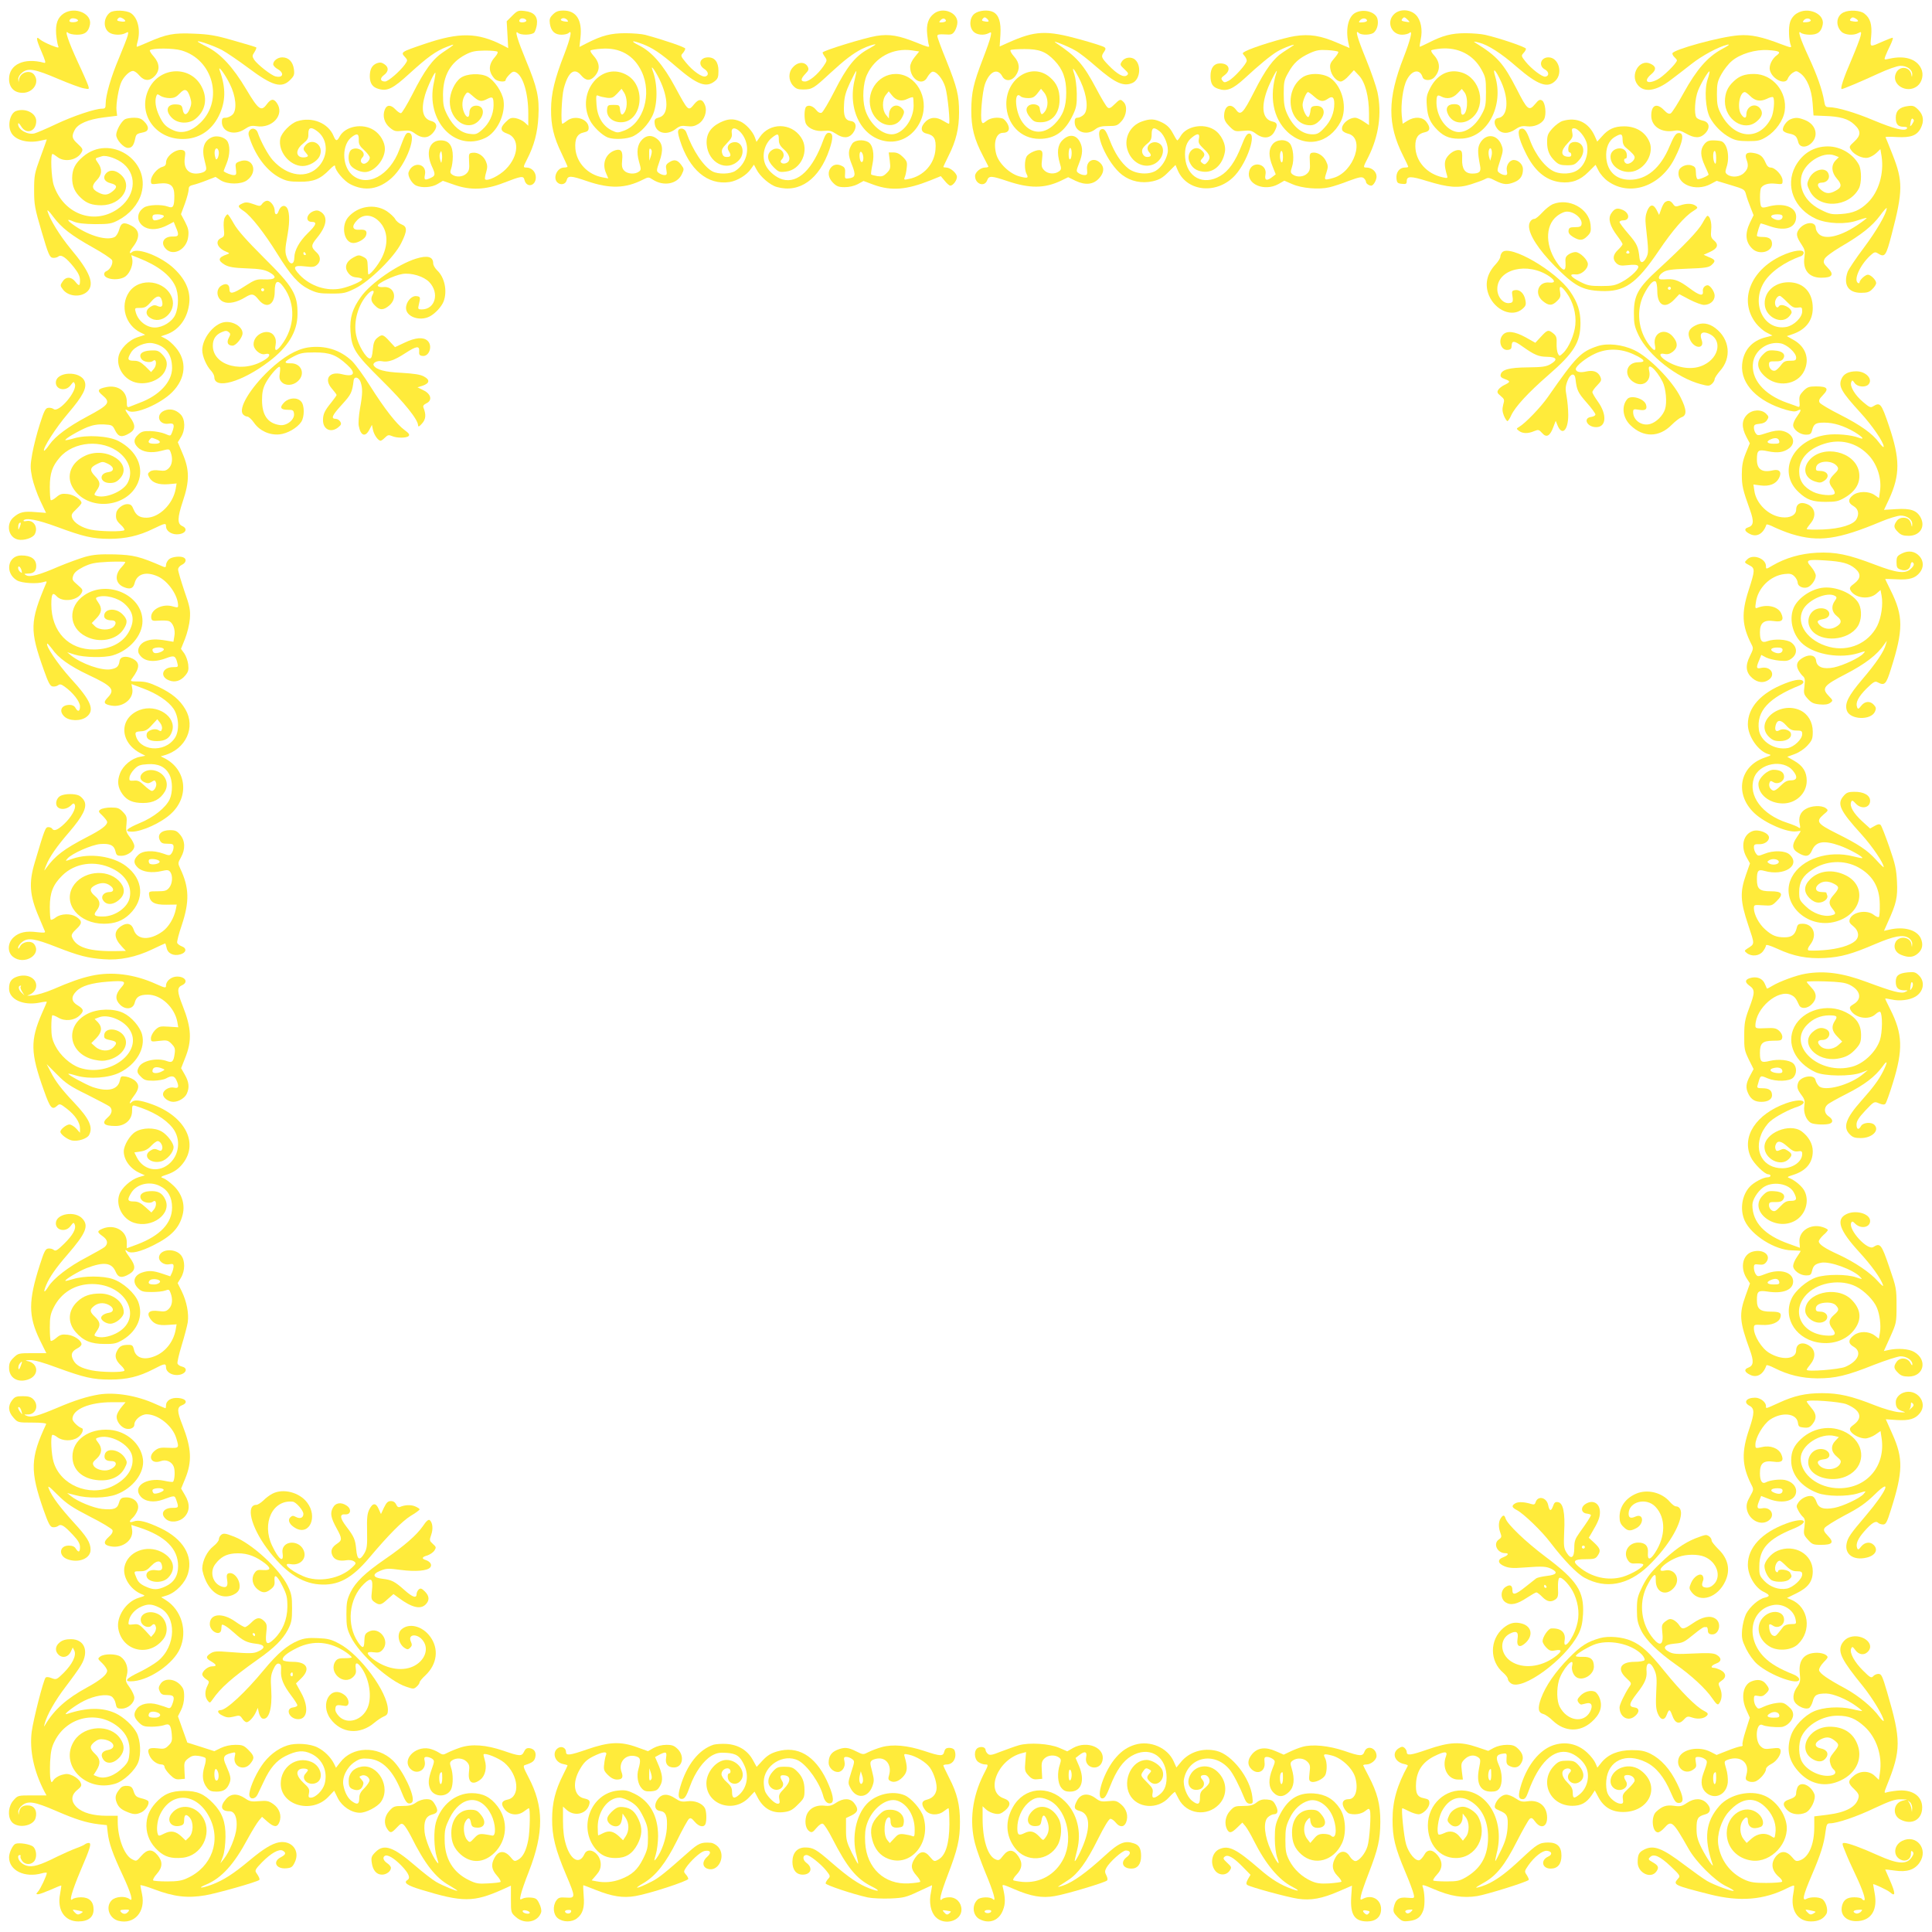 <?xml version="1.0" standalone="no"?>
<!DOCTYPE svg PUBLIC "-//W3C//DTD SVG 20010904//EN"
 "http://www.w3.org/TR/2001/REC-SVG-20010904/DTD/svg10.dtd">
<svg version="1.0" xmlns="http://www.w3.org/2000/svg"
 width="1280pt" height="1280pt" viewBox="0 0 1280 1280"
 preserveAspectRatio="xMidYMid meet">
<g transform="translate(0,1280) scale(0.1,-0.1)"
fill="#ffeb3b" stroke="none">
<path d="M424 12712 c-42 -27 -57 -69 -52 -139 3 -32 9 -66 13 -76 7 -16 3
-16 -46 3 -30 12 -62 29 -72 37 -31 29 -29 6 7 -77 28 -66 32 -80 18 -76 -132
36 -232 -11 -232 -107 0 -57 34 -92 90 -92 70 0 114 69 77 119 -26 36 -91 18
-100 -27 l-4 -22 -2 22 c0 13 10 30 27 43 39 31 84 23 238 -43 71 -30 146 -58
168 -62 37 -7 38 -7 31 16 -4 13 -35 85 -70 159 -63 137 -90 218 -64 193 7 -7
34 -13 59 -13 53 0 76 18 86 67 14 72 -98 121 -172 75z m93 -47 c1 -5 -11 -11
-27 -12 -29 -2 -38 6 -23 21 10 10 46 3 50 -9z"/>
<path d="M729 12717 c-44 -34 -47 -103 -6 -132 25 -18 80 -20 109 -4 19 10 20
9 14 -17 -4 -16 -30 -82 -57 -147 -53 -124 -89 -248 -89 -304 0 -28 -3 -33
-24 -33 -46 0 -192 -49 -306 -103 -63 -30 -127 -57 -142 -61 -46 -11 -108 25
-108 62 0 11 8 5 20 -15 34 -57 100 -34 100 35 0 53 -73 89 -135 66 -37 -15
-56 -90 -33 -138 23 -53 109 -78 196 -58 23 5 42 9 42 8 0 -2 -19 -54 -42
-117 -39 -107 -42 -120 -42 -219 0 -96 4 -119 50 -275 44 -150 53 -170 73
-173 12 -2 29 2 37 8 19 17 52 -6 104 -71 29 -37 40 -60 40 -85 0 -41 -6 -42
-32 -9 -26 33 -63 33 -84 -1 -16 -24 -16 -27 3 -52 36 -48 121 -54 163 -12 48
48 16 130 -113 283 -69 84 -136 191 -152 247 -5 15 10 2 37 -35 55 -74 119
-124 266 -206 63 -35 118 -72 124 -82 10 -20 -12 -64 -38 -74 -8 -3 -14 -11
-14 -19 0 -37 101 -47 143 -14 30 24 51 81 43 115 l-6 25 50 -20 c125 -49 208
-113 241 -185 24 -52 24 -138 0 -191 -20 -45 -83 -84 -135 -84 -55 0 -110 43
-126 99 -9 31 -8 31 28 31 31 0 43 6 72 40 37 44 63 47 73 8 9 -35 -1 -48 -28
-36 -19 9 -30 7 -50 -6 -31 -20 -32 -50 -3 -70 75 -53 178 37 149 127 -40 120
-217 145 -287 40 -60 -90 -23 -217 77 -266 l31 -15 -50 -16 c-61 -20 -118 -79
-127 -130 -13 -66 31 -140 98 -165 75 -29 178 6 210 71 21 44 15 77 -21 113
-22 22 -33 25 -75 23 -57 -3 -80 -25 -61 -55 13 -21 60 -29 78 -14 22 19 27
-26 6 -52 l-19 -22 -38 38 c-31 29 -47 37 -76 37 -42 0 -46 10 -18 56 24 39
95 69 143 60 84 -16 128 -72 128 -165 0 -90 -84 -181 -213 -229 -28 -11 -60
-23 -69 -27 -15 -6 -18 -1 -18 34 0 69 -58 111 -133 97 -60 -12 -66 -23 -29
-54 57 -48 47 -63 -101 -142 -127 -68 -210 -130 -249 -185 -17 -25 -33 -43
-36 -41 -12 12 79 154 158 246 100 117 127 170 111 213 -28 73 -191 66 -191
-8 0 -48 67 -60 98 -17 19 25 21 26 28 8 18 -46 -107 -194 -141 -166 -8 6 -24
10 -36 8 -18 -2 -27 -20 -55 -108 -19 -58 -41 -145 -50 -194 -14 -79 -14 -96
-1 -161 9 -40 33 -109 54 -153 l38 -80 -66 5 c-81 7 -108 1 -148 -33 -54 -45
-37 -135 29 -149 38 -8 97 11 110 35 25 46 -7 97 -54 88 -14 -3 -23 -1 -20 3
13 21 92 6 220 -41 175 -65 239 -80 348 -80 107 0 196 20 290 66 81 39 86 40
86 16 0 -28 33 -52 71 -52 56 0 79 36 36 55 -33 15 -32 54 4 163 45 133 45
208 0 314 l-33 78 21 34 c30 48 29 119 -3 151 -31 31 -69 40 -106 25 -62 -26
-39 -97 27 -87 37 6 42 -8 23 -58 -10 -25 -10 -25 -47 -9 -21 9 -64 17 -95 18
-47 1 -61 -3 -82 -23 -32 -30 -33 -55 -3 -85 32 -32 89 -40 155 -23 53 14 54
14 63 -10 15 -40 10 -82 -12 -104 -18 -18 -29 -20 -64 -16 -28 4 -48 2 -61 -7
-16 -12 -17 -17 -5 -39 19 -35 61 -50 126 -45 l55 5 -6 -36 c-18 -101 -110
-191 -194 -191 -44 0 -68 15 -85 55 -11 28 -19 35 -43 35 -29 0 -69 -32 -72
-60 -5 -34 1 -50 29 -76 17 -15 28 -31 25 -36 -7 -12 -165 -10 -223 3 -60 13
-111 45 -123 78 -7 20 -3 29 27 57 19 18 35 37 35 42 0 21 -51 55 -92 59 -37
4 -49 1 -75 -21 -16 -14 -33 -23 -37 -19 -3 3 -6 43 -6 87 0 89 16 137 65 194
92 109 285 124 398 31 68 -56 88 -135 51 -201 -33 -57 -151 -104 -208 -82 -14
5 -13 9 4 34 28 39 25 59 -11 96 -37 39 -34 57 16 81 33 16 37 16 71 0 42 -21
43 -50 2 -55 -66 -8 -57 -72 10 -72 29 0 45 7 65 28 94 98 -86 219 -228 153
-95 -44 -130 -134 -82 -213 95 -157 360 -136 431 34 43 103 -9 213 -129 276
-65 34 -211 43 -294 18 -30 -9 -56 -14 -58 -12 -7 7 91 64 146 86 38 15 71 20
110 18 54 -3 57 -5 74 -40 22 -44 45 -48 95 -18 41 25 42 54 2 108 -35 49 -37
57 -10 40 43 -27 212 45 290 123 92 92 101 208 23 298 -19 23 -49 49 -66 57
l-31 16 36 12 c75 26 129 91 147 178 21 94 -11 178 -95 258 -84 80 -241 142
-279 110 -22 -18 -18 3 5 33 50 64 47 113 -10 142 -49 26 -68 20 -80 -25 -6
-22 -19 -44 -30 -50 -49 -26 -163 5 -262 72 -57 39 -62 53 -10 30 26 -11 67
-16 142 -17 95 0 110 3 155 27 73 38 130 104 151 174 65 223 -209 398 -386
246 -52 -44 -71 -82 -72 -141 0 -55 17 -94 59 -133 37 -35 73 -48 136 -48 134
1 214 130 125 205 -34 29 -69 32 -93 9 -27 -28 -15 -58 28 -68 44 -11 47 -27
11 -55 -31 -25 -55 -26 -93 -6 -43 22 -46 44 -11 80 36 37 39 74 9 116 -18 25
-18 30 -5 34 9 3 23 7 32 10 29 9 103 -17 143 -51 96 -82 75 -223 -44 -302
-157 -104 -355 -28 -419 161 -16 48 -23 207 -8 207 4 0 18 -9 32 -20 48 -38
133 -21 161 32 10 18 6 25 -25 54 -40 36 -43 51 -21 93 21 41 89 70 192 83
l89 11 -4 34 c-5 42 15 158 34 194 19 37 54 69 75 69 9 0 29 -13 42 -30 33
-38 69 -39 102 -4 36 38 33 84 -6 129 -18 20 -29 38 -26 42 16 15 156 15 209
-1 208 -60 280 -325 129 -476 -59 -59 -122 -78 -178 -55 -52 22 -72 42 -99
100 -23 49 -30 98 -18 129 5 14 8 14 27 1 12 -8 39 -15 60 -15 31 0 45 7 68
31 34 37 52 29 70 -30 9 -30 8 -44 -5 -75 -18 -43 -39 -43 -46 0 -4 24 -10 30
-38 32 -65 6 -82 -40 -33 -89 40 -40 115 -42 159 -4 61 51 77 126 43 200 -69
154 -284 149 -357 -8 -74 -159 44 -329 227 -328 104 0 189 54 238 152 47 94
49 185 6 304 -13 39 36 -27 67 -90 41 -81 50 -173 19 -204 -11 -11 -32 -21
-46 -21 -21 0 -25 -5 -25 -28 0 -68 84 -93 152 -47 31 21 45 24 77 19 106 -17
189 77 135 154 -21 30 -39 28 -66 -8 -37 -51 -55 -39 -137 99 -87 146 -168
234 -258 280 -35 17 -63 33 -63 36 0 9 108 -29 160 -56 30 -16 109 -70 175
-119 159 -119 220 -137 277 -80 27 27 30 36 25 73 -7 48 -35 77 -77 77 -31 0
-60 -23 -60 -46 0 -8 13 -23 30 -32 46 -26 35 -61 -15 -48 -29 7 -119 78 -141
110 -14 23 -14 27 2 51 9 14 14 28 12 31 -3 2 -70 23 -149 45 -121 35 -163 42
-265 46 -133 6 -181 -3 -306 -58 -36 -16 -69 -29 -71 -29 -3 0 -1 15 4 32 22
77 3 160 -44 191 -31 20 -114 22 -138 4z m101 -56 c0 -4 -14 -6 -30 -3 -24 3
-28 7 -19 18 8 10 16 11 30 3 10 -5 19 -13 19 -18z m204 -2771 c36 -13 32 -30
-7 -30 -40 0 -51 8 -36 27 14 16 11 15 43 3z m-903 -581 c-9 -22 -10 -22 -10
-3 -1 11 2 24 6 27 12 12 14 0 4 -24z"/>
<path d="M3394 12696 l-37 -37 5 -89 5 -89 -40 21 c-164 83 -284 85 -511 8
-165 -56 -163 -55 -130 -91 15 -17 15 -20 -4 -47 -34 -46 -110 -112 -131 -112
-32 0 -36 21 -8 42 33 24 34 53 3 73 -17 12 -30 13 -49 6 -33 -13 -47 -40 -47
-88 1 -46 18 -71 58 -82 58 -17 95 1 204 101 121 110 176 150 249 178 61 24
58 20 -24 -35 -71 -47 -123 -118 -206 -282 -35 -68 -68 -123 -75 -123 -7 0
-23 11 -36 25 -31 33 -58 32 -71 -2 -16 -42 -3 -88 34 -119 28 -23 37 -26 83
-21 45 5 57 2 85 -19 44 -32 83 -31 114 2 36 39 33 71 -7 82 -57 15 -71 73
-42 173 16 54 63 154 69 147 1 -1 -3 -32 -11 -68 -55 -250 141 -459 341 -364
77 36 135 156 121 249 -9 56 -60 132 -106 157 -46 25 -138 21 -178 -8 -40 -29
-72 -99 -72 -157 0 -124 117 -202 191 -128 44 45 35 101 -16 101 -27 0 -45
-18 -45 -46 0 -39 -20 -37 -36 2 -17 40 -13 88 10 119 13 18 15 18 50 -13 41
-36 55 -38 95 -17 36 18 41 12 41 -44 -1 -60 -28 -118 -75 -160 -34 -30 -43
-33 -82 -28 -59 6 -110 49 -148 122 -26 51 -30 69 -30 139 1 126 49 212 149
264 42 22 65 26 128 27 42 0 80 -3 84 -8 4 -4 -2 -17 -13 -30 -48 -53 -50
-100 -6 -149 17 -19 73 -25 73 -8 0 6 11 22 25 36 20 20 28 23 45 14 46 -25
80 -139 80 -272 l0 -81 -24 22 c-13 12 -39 24 -59 28 -31 5 -40 1 -67 -26 -39
-38 -36 -61 10 -76 84 -28 79 -148 -9 -236 -42 -43 -122 -82 -137 -67 -3 4 0
24 7 47 9 31 9 46 -1 70 -15 38 -53 63 -88 59 -26 -3 -27 -5 -24 -60 3 -46 0
-60 -17 -77 -24 -24 -68 -27 -95 -8 -14 10 -15 17 -7 40 6 16 11 52 11 81 0
72 -26 106 -80 106 -74 0 -101 -77 -60 -169 26 -56 25 -65 -5 -79 -40 -19 -47
-15 -40 19 17 77 -81 94 -108 18 -8 -23 21 -75 49 -88 40 -18 105 -13 143 10
l35 21 78 -27 c105 -37 205 -33 323 13 122 47 133 49 140 19 14 -54 75 -40 75
18 0 36 -28 65 -62 65 -23 0 -23 2 3 53 48 92 71 180 76 285 7 127 -8 193 -82
371 -57 138 -77 205 -54 184 18 -18 94 -16 109 2 6 8 14 31 17 52 7 54 -19 83
-80 90 -43 5 -49 3 -83 -31z m93 -31 c2 -6 -8 -12 -22 -13 -24 -2 -32 8 -18
22 10 9 36 3 40 -9z m-560 -927 c-3 -22 -4 -21 -11 4 -5 16 -5 36 0 45 7 16 8
15 11 -4 3 -13 3 -33 0 -45z"/>
<path d="M3663 12704 c-21 -21 -24 -32 -20 -61 8 -50 33 -73 77 -73 20 0 41 5
48 12 24 24 12 -33 -29 -140 -64 -163 -88 -263 -88 -366 -1 -107 17 -184 70
-293 21 -45 39 -84 39 -87 0 -3 -11 -6 -23 -6 -45 0 -76 -67 -45 -98 21 -21
55 -14 62 13 8 33 28 32 135 -5 152 -52 255 -49 371 10 36 18 37 18 65 0 71
-46 161 -30 192 35 16 34 16 36 -4 63 -25 34 -47 38 -79 17 -22 -14 -25 -22
-19 -51 5 -29 3 -34 -13 -34 -10 0 -26 6 -36 13 -18 13 -18 16 3 77 27 76 22
120 -16 150 -34 27 -69 25 -98 -4 -33 -33 -40 -83 -21 -148 14 -49 14 -54 -1
-65 -26 -20 -77 -16 -98 7 -14 15 -17 31 -13 70 6 57 -7 76 -44 65 -63 -19
-91 -85 -64 -149 l16 -38 -38 7 c-98 18 -172 96 -180 190 -5 66 12 99 57 108
24 5 31 12 31 30 0 58 -90 88 -143 47 -14 -11 -28 -20 -31 -20 -12 0 -5 178 9
233 29 110 70 142 115 88 31 -37 59 -39 88 -8 41 44 38 91 -11 144 -11 13 -18
26 -14 29 3 3 35 9 70 11 123 10 217 -43 268 -151 70 -148 13 -342 -115 -391
-43 -16 -47 -16 -83 1 -60 30 -96 91 -101 171 -4 62 -3 66 14 58 11 -5 36 -10
56 -13 32 -3 41 1 67 28 l29 32 17 -26 c20 -31 23 -92 6 -124 -17 -31 -29 -27
-33 11 -3 30 -5 32 -43 32 -37 0 -40 -2 -43 -31 -5 -47 35 -84 92 -84 138 0
171 232 44 310 -168 102 -345 -110 -249 -298 22 -43 80 -98 118 -113 42 -16
131 -11 171 10 48 25 94 74 123 131 37 73 38 213 2 305 -16 43 16 1 45 -58 63
-128 63 -238 -1 -255 -27 -7 -32 -13 -30 -37 5 -66 78 -87 139 -40 27 21 40
24 76 19 33 -4 51 0 75 15 40 25 60 82 44 124 -16 42 -40 45 -70 9 -42 -51
-39 -53 -129 113 -78 145 -154 233 -240 275 -59 30 -47 35 20 10 70 -26 122
-60 232 -155 135 -116 194 -138 250 -94 22 17 26 28 26 70 0 57 -24 89 -68 89
-54 0 -71 -47 -27 -76 28 -18 33 -42 10 -50 -22 -9 -86 36 -130 91 -35 42 -37
47 -21 63 9 10 16 24 16 30 0 9 -139 57 -265 91 -22 6 -81 11 -131 11 -97 0
-155 -15 -252 -64 l-53 -27 7 64 c12 115 -28 177 -113 177 -34 0 -50 -6 -70
-26z m96 -37 c8 -11 5 -13 -19 -9 -16 2 -27 8 -24 13 8 13 30 11 43 -4z m554
-899 l-11 -33 -1 45 c-1 33 2 41 11 32 8 -8 8 -20 1 -44z"/>
<path d="M6188 12710 c-38 -29 -52 -72 -45 -138 3 -31 8 -65 12 -74 5 -14 -10
-10 -78 18 -122 49 -183 60 -271 46 -78 -13 -356 -98 -356 -110 0 -4 7 -18 16
-30 15 -22 14 -25 -12 -63 -37 -53 -93 -99 -121 -99 -30 0 -29 18 3 51 22 23
24 30 15 48 -19 34 -66 32 -98 -5 -31 -33 -30 -85 0 -120 20 -22 32 -27 69
-27 60 1 69 7 179 109 96 88 148 128 208 159 35 18 91 36 91 30 0 -2 -24 -17
-53 -33 -82 -46 -138 -117 -217 -273 -39 -77 -78 -143 -87 -146 -10 -4 -24 3
-37 20 -24 30 -61 36 -70 11 -9 -25 -7 -83 4 -105 18 -32 68 -52 118 -46 36 4
51 0 80 -19 47 -32 85 -31 112 3 29 38 24 77 -13 81 -38 5 -50 33 -45 111 2
50 12 85 40 144 20 42 39 77 41 77 2 0 -2 -23 -9 -52 -53 -204 46 -395 215
-415 97 -11 187 48 226 150 53 140 -37 297 -170 297 -123 0 -207 -131 -159
-249 42 -99 157 -122 200 -40 18 35 18 44 -2 63 -36 36 -84 10 -84 -46 l-1
-23 -19 24 c-26 31 -27 100 -1 132 l19 24 21 -26 c27 -35 64 -44 103 -24 17 8
34 13 37 10 2 -3 4 -28 4 -56 -1 -94 -74 -189 -145 -189 -72 0 -152 77 -178
170 -18 66 -12 170 14 225 53 116 173 180 300 161 l46 -7 -30 -37 c-18 -22
-30 -48 -30 -65 0 -83 82 -132 114 -68 9 16 23 31 31 35 25 9 71 -44 88 -102
16 -53 34 -242 24 -242 -4 0 -21 9 -39 20 -43 26 -81 25 -112 -2 -40 -37 -39
-74 3 -83 50 -11 64 -36 59 -104 -7 -98 -79 -178 -178 -197 -30 -7 -33 -5 -26
12 5 10 11 38 13 61 5 37 2 46 -25 73 -21 21 -40 30 -62 30 l-32 0 7 -55 c6
-50 4 -57 -20 -81 -22 -22 -33 -25 -62 -21 -20 4 -38 8 -41 11 -3 3 1 33 8 66
15 70 3 133 -30 150 -35 18 -88 12 -104 -12 -28 -44 -29 -73 -2 -139 28 -70
24 -86 -24 -91 -22 -3 -24 0 -21 34 2 28 -2 39 -18 47 -29 16 -56 13 -74 -7
-26 -29 -21 -70 12 -103 24 -24 38 -29 78 -29 29 0 63 8 86 20 l38 21 70 -26
c116 -41 215 -33 373 30 l69 28 26 -31 c14 -18 31 -32 37 -32 18 0 44 35 44
58 0 24 -44 62 -71 62 -11 0 -19 2 -19 4 0 3 16 36 35 75 49 97 69 180 69 286
0 113 -12 164 -85 346 -33 80 -59 152 -59 160 0 11 12 13 49 11 44 -3 51 -1
67 23 9 15 17 40 17 57 0 67 -98 103 -155 58z m79 -46 c2 -5 -9 -11 -23 -12
-23 -2 -25 0 -14 13 14 16 31 16 37 -1z m-547 -911 c0 -32 -17 -37 -23 -6 -7
35 2 60 14 41 5 -7 9 -23 9 -35z"/>
<path d="M6456 12709 c-33 -26 -37 -88 -6 -119 22 -22 69 -26 100 -10 18 10
19 8 13 -22 -3 -18 -26 -83 -50 -145 -64 -166 -77 -223 -78 -343 0 -117 19
-191 78 -304 18 -34 33 -64 35 -68 2 -5 -8 -8 -22 -8 -29 0 -66 -31 -66 -56 0
-53 62 -76 80 -29 12 32 27 31 132 -4 150 -51 249 -50 358 2 l47 23 49 -24
c66 -31 119 -25 157 18 32 36 35 72 7 100 -42 42 -95 15 -88 -43 3 -32 1 -37
-17 -37 -12 0 -29 6 -39 13 -17 12 -16 15 3 65 25 62 26 102 6 141 -25 50 -73
55 -116 12 -33 -33 -38 -83 -17 -154 11 -35 10 -41 -7 -53 -28 -20 -72 -17
-96 7 -18 18 -21 29 -15 74 5 43 3 54 -10 59 -21 8 -80 -18 -93 -42 -14 -26
-14 -88 0 -114 15 -28 8 -31 -46 -17 -65 17 -139 87 -155 149 -20 76 0 140 45
140 37 0 49 23 31 58 -8 16 -23 32 -31 36 -33 12 -83 6 -109 -15 -24 -19 -27
-19 -32 -4 -11 27 4 196 21 246 30 86 84 111 115 54 19 -36 62 -34 89 4 30 42
27 84 -10 126 -18 20 -28 39 -24 43 3 4 46 7 93 7 98 0 142 -17 199 -77 54
-56 78 -121 77 -213 0 -94 -22 -152 -78 -208 -75 -75 -168 -64 -221 27 -43 74
-45 200 -2 157 6 -6 28 -11 48 -11 30 0 42 6 62 31 l24 31 22 -27 c27 -35 28
-94 2 -126 -20 -25 -26 -21 -33 26 -4 24 -51 33 -74 14 -21 -17 -17 -44 12
-78 21 -26 33 -31 69 -31 76 0 125 59 125 150 0 65 -18 108 -63 147 -118 103
-291 -3 -290 -177 2 -132 95 -230 219 -230 103 0 171 49 223 160 22 46 26 68
25 140 -1 49 -8 103 -16 128 -24 66 3 34 42 -49 43 -94 52 -187 21 -218 -11
-11 -30 -21 -41 -21 -15 0 -20 -7 -20 -28 0 -66 79 -94 136 -49 22 17 42 22
87 22 54 0 61 3 88 33 33 37 40 100 13 126 -21 21 -23 21 -61 -16 -25 -25 -35
-29 -46 -19 -8 6 -41 61 -73 122 -87 164 -129 212 -270 306 -33 22 84 -24 131
-52 26 -14 87 -62 138 -107 126 -109 181 -134 241 -107 49 23 59 115 17 153
-25 23 -70 17 -88 -11 -14 -21 -13 -24 16 -51 27 -25 30 -31 17 -41 -20 -17
-63 6 -121 66 -50 52 -52 59 -30 90 11 16 12 23 2 30 -6 6 -79 29 -162 52
-224 62 -298 58 -476 -22 l-56 -25 5 77 c5 84 -10 131 -47 151 -33 17 -96 12
-125 -11z m94 -49 c0 -4 -11 -5 -25 -2 -20 3 -23 7 -14 18 9 11 15 11 25 3 8
-6 14 -15 14 -19z m550 -874 c0 -19 -4 -38 -10 -41 -6 -4 -10 10 -10 34 0 23
5 41 10 41 6 0 10 -15 10 -34z"/>
<path d="M8979 12715 c-46 -25 -65 -106 -46 -197 l8 -36 -80 34 c-110 48 -185
60 -282 45 -73 -11 -279 -74 -328 -101 -21 -11 -21 -13 -7 -29 9 -10 16 -25
16 -33 0 -21 -85 -115 -120 -133 -25 -13 -30 -13 -41 1 -11 14 -9 19 14 36 46
34 30 78 -29 78 -41 0 -64 -30 -64 -83 0 -50 13 -73 50 -85 56 -20 96 -4 174
67 97 90 174 153 217 179 39 24 137 60 105 39 -10 -7 -39 -25 -64 -42 -64 -41
-117 -113 -192 -261 -74 -146 -91 -163 -121 -121 -37 49 -79 26 -79 -43 0 -23
10 -42 35 -67 34 -34 38 -35 90 -30 46 5 58 2 86 -19 51 -38 100 -31 124 17
22 42 18 57 -15 64 -64 14 -77 91 -36 205 19 55 78 165 63 120 -50 -158 -23
-304 73 -394 117 -110 276 -79 353 69 45 88 13 227 -66 286 -48 35 -140 39
-187 7 -129 -88 -93 -318 50 -318 22 0 41 9 61 29 49 49 33 106 -28 99 -23 -2
-29 -9 -31 -33 -2 -16 -7 -34 -12 -39 -11 -11 -40 46 -40 79 0 26 25 85 36 85
4 0 22 -13 41 -30 38 -34 59 -37 91 -14 29 20 42 10 42 -33 0 -60 -23 -115
-66 -160 -33 -36 -47 -43 -78 -43 -68 0 -128 48 -168 135 -18 40 -23 68 -23
135 0 76 3 91 30 138 35 64 71 97 143 130 44 20 65 23 117 20 36 -2 67 -7 71
-11 4 -3 -8 -23 -26 -43 -27 -31 -31 -43 -26 -72 6 -41 41 -82 69 -82 11 0 35
17 53 38 l34 37 34 -36 c41 -44 66 -139 66 -253 l0 -75 -36 24 c-20 14 -45 25
-55 25 -48 0 -99 -50 -86 -83 3 -8 20 -18 36 -22 118 -26 42 -256 -96 -294
-60 -17 -62 -16 -46 33 13 40 13 48 -2 79 -17 36 -59 62 -92 55 -15 -3 -18
-12 -15 -60 3 -47 0 -60 -17 -77 -24 -24 -68 -27 -95 -8 -17 12 -17 18 -6 52
16 48 8 129 -15 155 -28 31 -88 27 -114 -6 -27 -34 -27 -79 0 -146 l21 -53
-22 -17 c-36 -29 -54 -24 -46 14 15 74 -90 97 -108 23 -21 -85 100 -137 195
-84 l38 22 53 -23 c64 -28 177 -37 245 -21 26 6 85 25 130 43 68 25 85 28 98
18 8 -7 15 -18 15 -25 0 -11 20 -25 35 -25 14 0 35 36 35 60 0 33 -31 60 -67
60 -23 0 -23 1 13 71 69 138 90 287 60 429 -8 36 -41 133 -75 216 -60 147 -75
202 -49 176 17 -17 84 -15 102 4 21 20 30 58 22 89 -12 47 -93 69 -147 40z
m78 -50 c2 -6 -11 -12 -28 -13 -28 -2 -30 -1 -19 13 14 17 41 17 47 0z m-557
-906 c0 -24 -4 -38 -10 -34 -5 3 -10 22 -10 41 0 19 5 34 10 34 6 0 10 -18 10
-41z"/>
<path d="M9235 12705 c-51 -50 -17 -135 54 -135 20 0 43 6 50 13 22 20 5 -48
-40 -164 -107 -273 -108 -443 -3 -651 19 -37 34 -70 34 -73 0 -3 -11 -5 -23
-5 -35 0 -59 -32 -55 -72 3 -29 7 -33 36 -36 27 -3 32 0 32 18 0 34 27 34 133
1 143 -44 208 -49 293 -22 38 12 79 27 92 34 21 12 29 11 69 -10 54 -27 80
-29 128 -9 38 16 55 42 55 85 0 31 -30 61 -61 61 -28 0 -52 -36 -46 -70 5 -24
3 -30 -11 -30 -10 0 -27 6 -37 14 -18 13 -18 15 4 83 21 65 21 72 7 106 -28
67 -99 74 -137 14 -20 -32 -21 -62 -3 -156 8 -39 -5 -51 -52 -51 -48 0 -69 31
-67 95 2 39 -1 54 -12 59 -23 8 -60 -9 -85 -41 -22 -28 -23 -57 -4 -122 7 -22
5 -23 -27 -16 -107 23 -181 107 -182 206 -1 56 18 84 64 93 35 7 38 32 8 70
-25 32 -77 35 -124 6 l-32 -20 -6 54 c-7 75 8 188 33 236 34 67 87 76 105 19
8 -25 56 -26 78 -1 42 46 40 101 -5 149 -12 13 -18 26 -15 30 4 3 31 8 61 11
118 10 217 -41 271 -139 27 -49 30 -62 30 -149 0 -83 -3 -101 -27 -145 -47
-89 -121 -136 -182 -115 -65 21 -117 104 -119 187 0 51 5 58 31 44 38 -20 76
-13 108 20 l29 30 17 -22 c29 -35 20 -149 -12 -149 -6 0 -10 9 -10 19 0 38
-11 51 -46 51 -45 0 -61 -28 -39 -70 31 -60 103 -69 160 -19 95 84 52 262 -72
299 -83 25 -159 -12 -206 -100 -25 -48 -28 -63 -24 -120 5 -75 23 -115 73
-164 46 -45 91 -59 164 -54 166 12 274 218 216 412 -20 66 3 45 40 -37 53
-117 44 -230 -20 -239 -29 -4 -32 -38 -6 -71 27 -35 73 -36 121 -3 28 19 44
23 76 19 45 -6 96 15 113 47 17 32 8 111 -13 124 -15 9 -23 5 -47 -24 -40 -48
-51 -39 -121 99 -89 173 -128 217 -275 308 -15 9 -9 9 24 1 60 -15 147 -70
252 -162 139 -120 204 -143 255 -91 52 51 21 155 -46 155 -52 0 -68 -56 -24
-80 28 -15 30 -43 4 -48 -20 -4 -93 51 -132 100 -29 36 -29 39 -14 56 10 10
17 23 17 29 0 11 -177 71 -270 92 -25 6 -84 11 -131 11 -91 0 -151 -15 -246
-64 -29 -14 -54 -26 -56 -26 -3 0 0 21 5 46 15 67 2 132 -32 166 -39 38 -109
40 -145 3z m103 -51 c-2 -1 -15 0 -31 3 -22 4 -25 8 -16 19 10 12 15 12 30 -2
11 -10 18 -18 17 -20z m543 -890 l-8 -29 -8 27 c-4 16 -4 36 0 45 11 30 26 -8
16 -43z"/>
<path d="M11904 12711 c-20 -12 -37 -34 -44 -57 -12 -36 -9 -120 5 -156 6 -16
-2 -14 -61 8 -133 51 -203 66 -284 60 -120 -8 -440 -96 -440 -120 0 -8 7 -19
15 -26 8 -7 15 -16 15 -20 0 -18 -93 -110 -131 -128 -68 -34 -93 -9 -38 37 34
29 32 52 -7 69 -72 34 -137 -74 -84 -140 42 -54 123 -42 220 33 36 27 97 74
135 104 70 56 184 117 240 129 20 4 7 -6 -38 -30 -95 -52 -166 -134 -252 -289
-38 -70 -77 -131 -86 -136 -12 -6 -24 0 -44 21 -48 50 -85 35 -85 -36 0 -72
68 -116 154 -100 25 5 44 0 77 -19 56 -32 93 -32 125 0 37 37 30 77 -15 86
-18 4 -37 13 -42 21 -16 24 -10 126 11 178 20 50 70 133 76 127 2 -2 -3 -25
-12 -51 -23 -66 -15 -196 14 -253 28 -54 81 -107 135 -135 33 -18 59 -23 118
-23 67 0 81 3 125 30 59 37 109 108 118 169 19 126 -79 246 -203 246 -61 0
-97 -13 -134 -48 -42 -39 -58 -77 -59 -133 0 -122 127 -204 210 -134 36 30 44
57 25 84 -31 44 -93 19 -93 -38 0 -27 -15 -27 -34 1 -29 41 -11 148 24 148 5
0 20 -11 34 -25 34 -34 67 -40 111 -20 19 10 39 15 42 11 13 -13 5 -103 -12
-137 -78 -155 -245 -142 -333 26 -22 42 -27 63 -27 130 0 70 4 87 30 134 16
29 47 69 69 87 55 47 157 78 241 72 74 -5 87 -12 57 -34 -31 -22 -54 -69 -46
-99 15 -61 104 -102 119 -55 4 11 18 28 31 37 24 15 27 15 52 -3 44 -33 74
-105 81 -197 l6 -82 70 -3 c105 -3 161 -19 200 -57 46 -42 45 -72 -1 -114 -33
-30 -34 -34 -21 -54 21 -33 77 -59 112 -52 16 3 41 17 56 31 l27 26 8 -47 c17
-115 -19 -236 -91 -307 -52 -51 -99 -71 -178 -76 -60 -4 -75 -1 -131 27 -95
46 -145 126 -133 213 12 93 141 179 222 148 l28 -11 -22 -22 c-31 -34 -27 -79
9 -121 35 -39 32 -59 -11 -81 -39 -21 -64 -19 -95 8 -28 25 -26 47 5 47 33 0
55 25 47 53 -14 57 -104 37 -132 -30 -14 -32 -13 -38 6 -77 59 -122 259 -112
326 16 18 35 18 121 0 156 -38 72 -122 122 -206 122 -93 0 -168 -46 -215 -131
-70 -130 -9 -284 139 -350 74 -32 194 -37 270 -10 33 11 61 19 63 17 2 -2 -27
-24 -64 -49 -113 -75 -213 -97 -253 -57 -11 11 -20 28 -20 39 0 46 -71 43
-110 -6 -23 -30 -20 -50 17 -105 20 -30 23 -43 18 -80 -13 -86 29 -138 111
-138 74 0 88 20 44 65 -29 30 -32 37 -22 59 6 14 50 47 109 82 136 79 208 137
259 206 24 33 44 55 44 49 0 -34 -68 -151 -152 -263 -52 -69 -100 -141 -107
-159 -30 -86 4 -139 89 -139 41 0 56 5 75 25 14 13 25 31 25 40 0 19 -35 55
-55 55 -17 0 -55 -35 -55 -51 0 -5 -4 -7 -10 -4 -31 19 11 116 79 180 27 25
34 28 51 17 48 -30 55 -20 93 126 75 286 75 352 6 527 -24 61 -45 113 -47 116
-1 3 33 4 76 1 91 -5 132 10 157 58 24 47 19 87 -15 122 -27 27 -36 30 -71 25
-54 -7 -79 -31 -79 -77 0 -43 14 -60 53 -60 18 0 26 -4 21 -11 -12 -21 -87 -2
-219 53 -123 52 -244 88 -299 88 -21 0 -25 6 -31 43 -13 74 -46 168 -101 287
-57 123 -77 185 -53 163 7 -7 34 -13 59 -13 53 0 76 18 86 67 14 72 -98 121
-172 74z m93 -46 c1 -5 -11 -11 -28 -12 -27 -2 -29 0 -18 13 13 16 40 15 46
-1z m683 -664 c0 -4 -6 -15 -13 -26 -13 -16 -14 -15 -9 13 2 18 8 29 13 26 5
-3 9 -9 9 -13z"/>
<path d="M12214 12718 c-48 -23 -55 -87 -14 -128 22 -22 79 -27 112 -9 20 11
21 9 15 -19 -3 -16 -31 -88 -61 -159 -51 -117 -76 -193 -64 -193 10 0 131 51
237 100 69 32 129 53 152 54 43 1 80 -26 78 -58 -2 -20 -2 -20 -6 1 -10 52
-78 59 -101 10 -37 -76 71 -142 141 -87 32 26 44 78 25 116 -30 64 -110 88
-210 65 -36 -8 -36 -8 -27 17 5 14 20 47 33 73 13 27 20 49 15 49 -4 0 -29 -9
-56 -21 -101 -44 -93 -47 -86 31 7 78 -6 120 -45 150 -27 22 -101 26 -138 8z
m96 -57 c0 -4 -14 -6 -30 -3 -24 3 -28 7 -19 18 8 10 16 11 30 3 10 -5 19 -13
19 -18z"/>
<path d="M828 12010 c-25 -15 -58 -74 -58 -104 0 -32 49 -86 78 -86 25 0 38
16 47 58 7 34 9 36 58 46 35 8 36 38 2 71 -18 19 -35 25 -67 25 -24 0 -51 -5
-60 -10z"/>
<path d="M11863 12010 c-28 -11 -57 -55 -50 -74 3 -8 22 -18 41 -21 40 -8 50
-18 60 -57 9 -38 57 -39 91 -2 45 49 24 120 -45 148 -45 18 -64 19 -97 6z"/>
<path d="M1970 11997 c-45 -14 -105 -76 -113 -115 -17 -85 62 -182 148 -182
43 0 95 30 112 64 36 77 -56 135 -101 63 -7 -12 -6 -21 7 -35 9 -10 17 -21 17
-24 0 -11 -37 -15 -54 -6 -28 16 -19 54 21 86 31 25 37 35 36 66 -1 45 21 48
66 11 64 -54 66 -157 4 -226 -77 -86 -208 -69 -306 40 -30 33 -80 124 -100
184 -10 26 -38 33 -53 13 -10 -15 -10 -25 1 -55 42 -121 115 -215 200 -259 41
-21 64 -26 130 -26 92 -1 137 17 198 80 24 25 37 33 37 23 0 -28 59 -98 100
-119 97 -50 191 -35 276 42 97 89 174 298 109 298 -16 0 -23 -15 -59 -111 -64
-174 -217 -254 -315 -166 -68 62 -67 204 3 252 33 24 44 18 43 -21 -1 -29 6
-42 36 -69 20 -19 37 -41 37 -49 0 -21 -28 -46 -45 -40 -18 7 -19 26 -4 41 31
31 -27 76 -70 53 -23 -12 -29 -66 -11 -101 14 -25 62 -49 97 -49 63 0 133 82
133 154 0 44 -30 96 -72 123 -74 49 -191 28 -228 -42 -17 -32 -25 -32 -40 4
-35 86 -142 129 -240 98z"/>
<path d="M4770 11988 c-65 -33 -93 -79 -88 -145 10 -123 134 -185 212 -106 47
47 26 128 -32 121 -34 -4 -51 -32 -34 -58 18 -29 15 -40 -13 -40 -18 0 -26 7
-31 26 -5 21 1 33 31 64 31 32 37 44 33 69 -8 57 57 28 87 -39 34 -76 8 -165
-63 -212 -33 -22 -112 -24 -151 -4 -59 31 -132 140 -174 259 -8 23 -35 33 -50
18 -8 -8 -6 -26 7 -68 62 -198 184 -301 330 -279 51 8 115 47 141 87 l20 28
17 -32 c24 -47 90 -104 135 -116 150 -42 281 51 348 248 27 79 25 111 -5 111
-13 0 -23 -14 -35 -47 -70 -195 -168 -290 -270 -262 -42 12 -90 51 -110 90
-32 60 -13 146 41 188 37 29 44 27 44 -14 0 -27 8 -42 35 -66 39 -35 46 -73
17 -88 -25 -13 -52 3 -34 21 40 40 -14 96 -63 64 -38 -25 -34 -69 10 -113 33
-33 39 -35 81 -30 102 11 160 141 101 227 -65 98 -208 99 -273 2 l-22 -32 -10
28 c-14 41 -62 93 -99 108 -46 20 -82 17 -133 -8z"/>
<path d="M7565 11995 c-77 -27 -119 -108 -96 -185 25 -85 107 -130 177 -97 61
30 80 112 32 138 -47 25 -98 -23 -64 -60 18 -20 12 -31 -15 -31 -22 0 -39 29
-30 52 3 9 18 26 34 38 21 17 27 30 27 61 0 45 14 50 53 19 34 -27 61 -100 53
-142 -9 -47 -40 -95 -78 -119 -48 -29 -133 -23 -182 14 -48 38 -91 102 -124
189 -22 56 -32 73 -47 73 -69 0 30 -229 130 -304 57 -43 129 -58 202 -42 45
11 65 22 103 60 l48 48 16 -38 c63 -142 264 -158 380 -29 80 89 142 275 92
275 -15 0 -27 -19 -51 -81 -41 -105 -85 -167 -141 -200 -112 -66 -221 -8 -232
121 -5 63 9 107 46 135 37 30 53 26 45 -10 -5 -25 0 -35 29 -63 45 -42 51 -61
29 -89 -16 -19 -21 -20 -35 -9 -15 12 -15 16 -1 31 20 22 19 33 -5 55 -45 40
-104 -16 -80 -76 17 -40 43 -60 88 -66 71 -10 131 43 147 129 10 50 -24 120
-72 149 -71 44 -182 23 -220 -41 -9 -16 -20 -30 -23 -30 -3 0 -16 21 -30 48
-18 34 -37 53 -70 70 -51 25 -79 27 -135 7z"/>
<path d="M10354 11999 c-18 -5 -48 -27 -68 -49 -31 -35 -36 -47 -36 -91 0 -56
15 -92 55 -129 21 -20 37 -25 77 -25 43 0 53 4 79 33 33 36 38 81 13 106 -18
19 -55 21 -72 4 -15 -15 -16 -58 -2 -58 6 0 10 -7 10 -16 0 -11 -8 -14 -27
-12 -44 5 -43 42 3 89 31 32 36 42 31 68 -5 26 -3 31 12 31 27 0 77 -61 85
-105 13 -69 -15 -144 -67 -175 -35 -22 -100 -26 -144 -9 -61 23 -131 112 -168
214 -22 61 -38 80 -61 71 -23 -9 -14 -61 30 -151 59 -125 135 -190 234 -202
74 -8 130 12 185 67 l48 48 20 -39 c11 -22 38 -53 61 -69 145 -105 349 -36
443 151 58 114 66 174 23 167 -16 -2 -30 -24 -56 -86 -60 -146 -154 -224 -265
-223 -89 0 -147 54 -155 144 -5 65 15 115 57 140 42 25 51 21 51 -18 0 -24 7
-41 22 -53 41 -34 58 -52 58 -65 0 -21 -35 -48 -54 -41 -18 7 -22 34 -5 34 6
0 9 12 7 27 -7 62 -108 48 -108 -15 0 -77 103 -127 179 -87 67 34 104 118 81
180 -26 68 -89 108 -170 108 -64 0 -105 -18 -147 -67 l-31 -34 -17 38 c-41 90
-118 126 -211 99z"/>
<path d="M1405 11891 c-54 -23 -71 -75 -49 -157 14 -54 14 -59 -2 -71 -10 -7
-35 -13 -55 -13 -55 0 -83 38 -75 102 6 40 4 47 -12 53 -42 13 -112 -38 -112
-82 0 -16 -7 -24 -25 -29 -33 -8 -75 -59 -75 -91 0 -25 1 -26 54 -19 75 8 101
-13 101 -81 0 -72 -8 -85 -42 -72 -43 16 -131 13 -159 -6 -54 -35 -50 -101 7
-131 39 -20 93 -15 150 15 l40 21 14 -35 c23 -53 20 -63 -19 -62 -62 2 -86
-43 -46 -83 50 -50 138 -1 147 82 5 38 0 57 -21 98 l-27 51 26 70 c14 39 25
81 25 94 0 18 7 25 30 30 17 4 57 17 89 30 l59 23 33 -22 c46 -29 137 -29 176
0 78 58 36 158 -51 124 -26 -10 -28 -14 -23 -50 4 -35 3 -40 -15 -40 -16 0
-52 14 -66 25 -1 1 7 23 18 49 25 59 26 126 3 155 -20 24 -68 35 -98 22z m45
-104 c0 -12 -4 -29 -9 -36 -8 -12 -11 -9 -16 12 -8 31 0 61 15 52 5 -3 10 -16
10 -28z m-365 -417 c6 -10 -34 -30 -61 -30 -8 0 -14 9 -14 20 0 16 7 20 34 20
19 0 38 -5 41 -10z"/>
<path d="M11291 11844 c-28 -35 -26 -77 4 -142 14 -30 25 -56 25 -58 0 -8 -62
-35 -73 -31 -6 2 -11 21 -11 42 -1 34 -5 41 -29 49 -33 12 -80 -9 -85 -38 -17
-87 112 -139 212 -85 l39 21 93 -28 c90 -27 93 -29 102 -63 5 -20 19 -59 30
-86 l20 -51 -24 -49 c-35 -74 -30 -130 17 -174 45 -42 129 -20 129 33 0 32
-19 46 -62 46 -21 0 -38 3 -38 8 0 15 21 82 26 82 2 0 32 -9 66 -21 100 -33
168 -7 168 65 0 66 -86 96 -190 66 -25 -7 -36 -7 -42 3 -10 15 -10 108 0 123
15 22 48 32 95 27 46 -5 47 -5 47 21 0 33 -49 86 -79 86 -14 0 -25 11 -34 33
-18 42 -37 57 -82 64 -43 7 -58 -8 -44 -44 15 -39 11 -62 -16 -88 -27 -28 -80
-33 -110 -12 -16 12 -16 18 -7 47 24 68 7 158 -33 174 -9 3 -34 6 -55 6 -30 0
-43 -6 -59 -26z m79 -91 c0 -35 -3 -44 -10 -33 -13 20 -13 80 0 80 6 0 10 -21
10 -47z m440 -388 c0 -22 -27 -30 -56 -16 -33 15 -22 31 22 31 24 0 34 -5 34
-15z"/>
<path d="M1738 11451 c-14 -19 -16 -19 -60 -3 -37 13 -51 14 -72 4 -34 -15
-33 -22 10 -51 48 -33 135 -144 219 -279 91 -147 142 -204 213 -239 50 -24 69
-28 147 -28 83 0 96 3 160 35 96 48 258 208 303 299 41 82 41 109 3 124 -16 6
-36 22 -43 36 -7 13 -33 37 -57 53 -81 51 -192 32 -255 -42 -49 -59 -26 -170
35 -170 31 0 77 27 84 50 10 30 -3 41 -43 38 -48 -4 -55 23 -16 63 37 39 90
40 135 2 66 -56 78 -149 30 -248 -27 -56 -90 -130 -92 -109 -1 5 -2 29 -3 54
-1 39 -5 46 -31 59 -26 13 -33 12 -64 -5 -48 -26 -62 -65 -34 -102 14 -19 30
-28 56 -30 21 -2 37 -7 37 -12 0 -13 -80 -48 -138 -61 -97 -20 -204 14 -276
89 -50 53 -42 66 36 57 49 -6 62 -4 79 11 25 22 24 56 -2 80 -40 37 -40 48 1
98 65 79 74 140 26 172 -17 11 -30 12 -49 5 -48 -19 -56 -71 -11 -71 37 0 29
-21 -27 -75 -56 -55 -88 -113 -89 -161 0 -47 -27 -53 -46 -9 -18 43 -17 59 2
165 16 91 12 161 -11 180 -18 15 -40 0 -50 -31 -9 -26 -25 -24 -25 4 0 31 -27
67 -50 67 -10 0 -25 -9 -32 -19z m287 -331 c3 -5 1 -10 -4 -10 -6 0 -11 5 -11
10 0 6 2 10 4 10 3 0 8 -4 11 -10z"/>
<path d="M11032 11461 c-7 -4 -19 -25 -26 -46 l-14 -39 -16 32 c-22 42 -44 40
-63 -5 -11 -28 -14 -54 -9 -98 19 -172 19 -181 2 -214 -19 -36 -40 -37 -44 0
-8 75 -16 93 -72 158 -33 38 -60 74 -60 80 0 6 11 11 24 11 47 0 43 50 -5 70
-35 15 -53 9 -75 -25 -22 -34 -8 -83 41 -148 19 -25 35 -50 35 -55 0 -4 -13
-21 -30 -37 -35 -33 -38 -64 -10 -90 16 -14 30 -17 72 -12 78 9 91 -3 48 -48
-19 -20 -57 -49 -85 -63 -43 -23 -62 -27 -136 -27 -75 0 -92 3 -144 30 -62 32
-73 52 -25 47 35 -4 80 35 80 68 0 29 -53 80 -82 80 -13 0 -34 -7 -46 -16 -19
-13 -23 -24 -20 -57 3 -53 -12 -57 -46 -12 -89 116 -93 259 -10 324 15 12 38
24 51 27 49 13 120 -40 111 -83 -3 -14 -13 -18 -43 -18 -34 0 -40 -4 -43 -22
-2 -16 6 -28 30 -43 44 -26 64 -25 95 6 22 22 25 32 21 75 -11 108 -144 180
-251 136 -18 -8 -49 -33 -69 -55 -21 -23 -44 -42 -51 -42 -20 0 -37 -22 -37
-48 0 -58 63 -155 170 -264 130 -132 183 -161 305 -166 158 -7 236 47 385 267
91 135 172 228 227 262 33 21 34 23 17 36 -22 16 -60 17 -103 2 -29 -10 -34
-9 -47 10 -16 22 -31 26 -52 12z m-237 -331 c3 -5 -1 -10 -10 -10 -9 0 -13 5
-10 10 3 6 8 10 10 10 2 0 7 -4 10 -10z"/>
<path d="M1489 11358 c-7 -12 -9 -42 -6 -73 5 -45 3 -52 -16 -61 -44 -19 -30
-65 28 -90 27 -11 28 -13 10 -19 -60 -20 -65 -40 -16 -69 27 -15 58 -21 145
-24 88 -3 119 -9 149 -25 59 -33 45 -52 -37 -48 -45 2 -59 -3 -121 -43 -81
-53 -105 -58 -105 -21 0 30 -20 41 -49 25 -45 -23 -38 -90 10 -110 34 -15 90
-3 145 31 43 26 55 24 87 -16 51 -64 107 -37 107 52 0 75 20 85 59 31 82 -112
76 -266 -15 -385 -33 -43 -47 -42 -38 2 4 25 1 43 -10 60 -36 55 -136 14 -136
-56 0 -35 44 -73 76 -65 34 9 38 -10 7 -32 -145 -100 -353 -48 -353 88 0 44
20 73 60 90 24 10 33 10 45 0 13 -10 13 -16 0 -40 -15 -30 -5 -50 26 -50 19 0
54 39 64 70 15 47 -57 97 -122 85 -69 -13 -143 -108 -143 -185 0 -40 28 -105
59 -137 11 -12 21 -31 21 -41 0 -85 181 -34 361 102 127 96 189 198 190 312 2
133 -28 184 -225 379 -113 113 -171 178 -196 222 -19 34 -38 63 -42 63 -4 0
-13 -10 -19 -22z m261 -478 c0 -5 -4 -10 -10 -10 -5 0 -10 5 -10 10 0 6 5 10
10 10 6 0 10 -4 10 -10z"/>
<path d="M11280 11323 c-26 -49 -121 -149 -292 -306 -136 -124 -163 -173 -163
-292 0 -69 4 -89 31 -146 63 -132 255 -283 411 -324 51 -14 58 -13 75 2 10 9
18 23 18 31 0 8 16 32 34 53 80 87 67 212 -29 285 -44 34 -91 40 -134 17 -43
-22 -53 -49 -35 -91 27 -65 102 -67 77 -2 -15 41 4 58 47 40 90 -37 74 -155
-30 -207 -72 -37 -171 -25 -256 30 -42 28 -45 51 -6 42 20 -4 36 0 55 15 34
27 34 60 1 99 -53 64 -135 27 -120 -54 9 -45 -4 -45 -39 1 -72 95 -86 228 -35
331 33 65 63 99 79 88 6 -3 11 -32 11 -64 0 -95 51 -120 112 -56 l34 36 68
-36 c37 -19 80 -35 95 -35 40 0 71 26 71 61 0 26 -29 69 -47 69 -20 -1 -34
-20 -31 -41 4 -34 -24 -27 -89 22 -63 47 -96 61 -143 59 -19 -1 -41 -2 -47 -1
-22 2 -14 28 15 47 22 15 53 20 163 24 116 4 140 8 158 24 29 26 27 35 -16 52
l-36 16 40 18 c52 23 62 48 30 76 -21 18 -24 27 -20 71 5 47 -8 93 -25 93 -4
0 -18 -21 -32 -47z m-210 -433 c0 -5 -4 -10 -10 -10 -5 0 -10 5 -10 10 0 6 5
10 10 10 6 0 10 -4 10 -10z"/>
<path d="M9953 11129 c-7 -7 -13 -21 -13 -30 0 -9 -14 -32 -31 -50 -59 -63
-74 -134 -44 -207 43 -100 155 -146 221 -89 23 20 26 28 20 59 -8 43 -36 71
-68 66 -17 -2 -22 -8 -20 -23 9 -55 7 -60 -19 -63 -40 -5 -79 41 -79 93 0 133
201 182 345 84 40 -28 40 -45 1 -41 -74 9 -104 -73 -45 -122 39 -33 63 -33 95
0 22 21 25 31 20 60 -9 46 7 44 44 -8 42 -58 64 -137 57 -210 -6 -65 -43 -151
-81 -187 -23 -22 -25 -22 -34 -4 -6 11 -10 41 -9 67 2 39 -2 51 -22 67 -32 26
-39 25 -81 -21 l-38 -41 -64 36 c-73 40 -125 46 -151 17 -35 -38 -12 -107 34
-100 18 2 24 9 24 27 1 36 17 35 71 -4 81 -57 106 -68 164 -69 65 -1 73 -19
22 -49 -28 -16 -54 -20 -150 -21 -124 -1 -174 -15 -180 -49 -3 -12 6 -21 27
-28 39 -14 39 -20 -1 -39 -17 -8 -36 -23 -42 -33 -9 -15 -6 -22 16 -40 25 -21
27 -25 17 -59 -7 -28 -6 -45 5 -73 8 -19 19 -35 23 -35 4 0 16 17 25 38 27 58
112 150 245 266 172 149 214 218 214 346 0 78 -19 137 -68 208 -94 137 -399
314 -450 261z"/>
<path d="M11802 11105 c-207 -97 -283 -297 -169 -446 18 -23 49 -51 71 -62
l39 -20 -46 -12 c-92 -23 -147 -88 -155 -180 -11 -129 102 -245 290 -300 43
-12 62 -14 78 -5 27 14 25 1 -5 -40 -14 -19 -25 -44 -25 -56 0 -30 45 -64 85
-64 27 0 34 5 40 27 11 45 24 53 81 53 64 0 130 -21 202 -63 55 -34 69 -53 26
-37 -49 19 -148 28 -212 19 -225 -31 -330 -246 -185 -380 53 -50 92 -64 178
-64 69 0 86 4 127 28 75 44 107 102 94 172 -26 134 -238 183 -329 76 -47 -56
-30 -119 38 -141 30 -10 40 -9 60 4 42 28 25 66 -28 66 -24 0 -28 4 -25 23 7
48 112 52 142 4 8 -13 4 -23 -22 -48 -37 -37 -40 -56 -11 -93 11 -14 17 -30
14 -36 -11 -18 -97 -11 -142 11 -63 31 -93 74 -93 136 0 89 70 159 188 189
103 25 203 -6 276 -86 55 -61 84 -155 71 -236 l-6 -44 -29 20 c-38 27 -108 27
-144 -1 -34 -27 -33 -51 4 -72 32 -19 39 -51 20 -86 -19 -37 -107 -64 -222
-69 -60 -2 -108 -1 -108 3 0 4 11 20 25 37 46 54 28 117 -38 133 -33 9 -57 -8
-57 -41 0 -36 -41 -58 -95 -51 -87 9 -171 91 -182 176 l-6 41 46 -6 c59 -8
103 9 123 48 21 40 4 62 -40 52 -71 -17 -106 6 -106 70 0 64 8 70 74 56 65
-13 104 -7 141 21 49 39 22 101 -50 115 -25 4 -55 0 -98 -14 -57 -19 -63 -19
-74 -4 -7 8 -13 26 -13 38 0 19 6 23 36 26 24 2 42 10 51 25 13 19 12 24 -6
42 -31 31 -91 28 -125 -5 -38 -38 -39 -85 -5 -150 l22 -41 -27 -66 c-20 -50
-26 -83 -26 -140 0 -74 6 -102 54 -235 28 -78 25 -105 -15 -117 -26 -9 -20
-26 15 -43 45 -23 88 1 109 62 1 5 25 -3 52 -17 28 -13 79 -34 115 -45 179
-55 308 -37 594 83 50 21 107 38 127 39 43 1 80 -26 78 -58 -1 -20 -2 -20 -6
-1 -8 32 -23 45 -54 45 -17 0 -34 -8 -43 -22 -22 -31 -20 -45 9 -73 18 -19 35
-25 70 -25 73 0 112 57 81 119 -26 50 -67 64 -162 58 l-82 -5 34 72 c73 160
73 265 -1 484 -51 150 -58 159 -105 130 -16 -11 -25 -7 -66 28 -54 45 -90 105
-79 132 6 15 8 15 22 -5 17 -26 70 -32 91 -11 34 34 -15 88 -79 88 -52 0 -85
-17 -99 -51 -21 -49 0 -85 125 -222 79 -86 155 -197 155 -226 0 -8 -13 3 -30
26 -44 60 -122 116 -260 186 -68 34 -128 70 -134 79 -8 14 -4 24 22 51 41 42
29 57 -46 57 -46 0 -58 -4 -84 -30 -25 -26 -29 -37 -26 -70 3 -33 1 -39 -12
-34 -8 3 -39 15 -69 25 -157 55 -244 160 -226 271 14 81 100 139 183 123 42
-8 102 -63 102 -94 0 -18 -6 -21 -40 -21 -32 0 -43 -5 -61 -30 -12 -16 -29
-32 -37 -35 -20 -7 -42 13 -42 40 0 19 5 22 41 21 29 -1 45 4 53 17 19 29 -4
52 -58 55 -40 3 -50 -1 -76 -27 -45 -45 -42 -93 10 -142 82 -79 219 -61 264
35 37 79 9 160 -73 205 l-43 24 38 13 c88 30 134 90 134 173 0 105 -62 171
-161 171 -98 0 -169 -72 -156 -158 13 -76 108 -121 157 -72 11 11 20 25 20 30
0 32 -70 65 -85 40 -10 -16 -25 -1 -25 24 0 22 17 46 32 46 4 0 26 -18 48 -41
33 -34 46 -40 70 -37 27 4 30 2 30 -25 0 -40 -54 -93 -104 -103 -146 -27 -236
147 -151 292 41 70 138 139 248 177 9 4 17 13 17 22 0 26 -69 17 -148 -20z
m-14 -1228 c3 -14 -4 -17 -37 -17 -45 0 -54 15 -18 30 31 13 51 8 55 -13z"/>
<path d="M2755 11086 c-120 -38 -301 -163 -364 -253 -56 -77 -75 -139 -69
-228 8 -115 29 -148 208 -325 147 -145 240 -260 240 -299 1 -11 8 -7 26 13 26
29 28 59 9 107 -4 10 3 19 20 27 41 19 31 62 -19 86 l-40 20 35 11 c46 16 49
39 7 61 -23 13 -67 19 -148 24 -109 5 -167 20 -184 49 -10 16 23 34 53 28 41
-9 84 6 156 53 74 48 95 51 92 13 -2 -22 3 -29 21 -31 46 -7 71 68 34 101 -28
25 -80 21 -151 -13 l-64 -30 -37 40 c-42 46 -49 47 -81 21 -18 -15 -25 -32
-29 -77 -4 -44 -9 -59 -20 -59 -24 0 -78 90 -90 152 -20 92 13 207 77 275 28
30 49 28 33 -2 -16 -29 -12 -49 15 -75 31 -32 56 -31 94 1 58 49 32 130 -40
122 -18 -2 -34 2 -36 9 -5 15 110 70 164 78 58 9 141 -16 177 -54 69 -72 40
-181 -50 -181 -24 0 -26 3 -20 28 13 53 12 57 -15 60 -33 4 -69 -38 -69 -79 0
-58 92 -90 158 -55 36 19 78 65 91 99 26 68 7 160 -43 206 -14 14 -26 34 -26
46 0 45 -38 55 -115 31z"/>
<path d="M10585 10507 c-112 -37 -143 -69 -329 -336 -47 -68 -150 -175 -191
-199 -20 -12 -20 -12 -1 -27 24 -18 60 -19 101 -1 27 11 31 10 52 -13 28 -33
52 -21 74 39 l16 42 12 -30 c30 -73 71 -33 71 68 0 37 -5 93 -11 125 -9 48 -8
65 6 102 19 49 48 56 53 13 8 -74 16 -91 72 -155 33 -37 60 -74 60 -81 0 -7
-12 -14 -27 -16 -58 -7 -29 -68 32 -68 68 0 73 84 11 170 -20 28 -36 55 -36
62 0 7 14 27 32 45 28 29 30 35 20 58 -15 33 -47 44 -92 34 -41 -10 -70 -3
-70 16 0 20 68 75 128 102 80 37 170 35 256 -5 73 -34 84 -52 31 -52 -86 0
-102 -95 -24 -136 59 -30 111 15 95 80 -15 62 45 12 89 -73 22 -44 31 -138 16
-183 -14 -42 -57 -85 -98 -97 -55 -16 -113 24 -113 79 0 20 4 21 39 15 43 -7
56 3 46 35 -13 40 -100 65 -124 36 -40 -47 -30 -124 21 -173 85 -83 190 -82
273 2 24 24 53 46 64 50 38 12 37 50 -5 133 -53 108 -209 267 -308 313 -79 37
-176 47 -241 26z"/>
<path d="M2041 10498 c-78 -12 -163 -62 -258 -151 -127 -121 -206 -253 -173
-292 7 -8 20 -15 29 -15 9 -1 29 -19 44 -41 37 -53 102 -83 168 -77 53 5 118
43 145 83 22 34 22 110 -1 135 -26 29 -79 26 -111 -5 -34 -34 -26 -50 22 -50
35 0 39 -3 42 -26 5 -40 -50 -83 -96 -75 -79 12 -116 66 -116 166 0 48 6 77
23 110 23 45 78 110 93 110 5 0 5 -18 2 -40 -5 -31 -3 -45 11 -60 25 -28 76
-26 109 5 52 48 22 120 -49 118 -49 -1 -43 12 18 44 46 24 63 28 142 28 101 0
143 -16 215 -82 62 -56 47 -83 -35 -62 -84 21 -121 -33 -66 -96 17 -20 31 -38
31 -42 0 -3 -15 -24 -33 -47 -46 -56 -57 -79 -57 -120 0 -62 53 -86 101 -47
20 16 22 23 13 38 -6 10 -19 18 -29 18 -35 0 -25 23 39 93 63 69 69 81 79 162
4 29 34 22 46 -11 14 -42 14 -77 -4 -176 -8 -46 -12 -98 -8 -115 12 -65 43
-77 70 -25 l17 32 7 -33 c7 -33 34 -72 51 -72 4 0 17 9 29 21 18 18 25 19 46
10 31 -14 96 -14 110 0 9 9 2 19 -27 40 -52 38 -132 140 -226 289 -43 69 -98
144 -121 167 -78 75 -180 107 -292 91z"/>
<path d="M12600 9133 c-31 -16 -35 -22 -35 -58 0 -34 4 -41 28 -49 34 -12 61
1 65 33 2 12 8 19 13 16 14 -10 11 -23 -13 -45 -36 -33 -92 -26 -236 29 -178
68 -260 85 -386 79 -107 -6 -206 -34 -293 -85 -42 -25 -43 -25 -43 -4 0 51
-87 83 -124 45 -21 -20 -21 -21 14 -39 39 -20 38 -33 -5 -166 -49 -151 -44
-234 18 -356 15 -28 14 -32 -10 -81 -32 -64 -26 -109 18 -146 35 -29 74 -33
107 -10 49 34 13 92 -49 79 -33 -8 -36 0 -14 51 l14 35 32 -17 c18 -9 57 -18
88 -21 47 -4 60 -2 84 17 36 29 34 74 -5 103 -29 22 -113 26 -159 9 -36 -14
-49 1 -49 60 0 62 27 83 94 73 53 -8 67 8 47 51 -20 45 -91 63 -155 38 -17 -7
-19 -4 -13 34 12 96 96 179 191 189 35 4 48 1 65 -16 11 -11 21 -30 21 -41 0
-23 33 -40 62 -32 26 6 58 50 58 78 0 13 -14 39 -31 59 -40 45 -29 50 94 42
110 -7 156 -19 197 -53 41 -35 39 -66 -5 -100 -29 -21 -33 -29 -25 -45 28 -51
120 -64 169 -24 l30 26 7 -37 c11 -59 -2 -146 -29 -201 -59 -115 -188 -172
-317 -139 -142 37 -224 151 -175 246 35 68 164 123 214 91 11 -7 11 -13 -3
-32 -26 -37 -20 -74 14 -101 36 -28 33 -51 -12 -74 -35 -18 -78 -11 -104 17
-20 23 -16 29 28 38 59 12 45 71 -17 71 -73 0 -110 -85 -63 -145 65 -84 243
-70 305 24 27 40 30 108 8 152 -36 68 -157 119 -248 104 -80 -14 -162 -74
-186 -138 -30 -78 0 -182 67 -237 84 -69 247 -94 365 -57 48 15 49 15 31 -4
-26 -28 -130 -77 -194 -91 -70 -14 -113 2 -118 45 -4 35 -39 44 -81 23 -44
-23 -55 -49 -37 -84 8 -16 22 -34 31 -42 13 -11 15 -24 10 -65 -6 -48 -5 -55
22 -85 24 -26 38 -33 79 -37 34 -3 55 0 69 10 20 15 20 16 -9 46 -49 51 -36
69 114 146 127 66 207 127 253 195 l18 25 -7 -25 c-11 -45 -66 -126 -156 -231
-94 -111 -118 -160 -102 -207 21 -61 159 -66 186 -7 9 20 8 29 -7 45 -25 28
-60 25 -84 -6 -17 -22 -22 -24 -27 -10 -12 31 7 68 61 123 47 46 58 52 74 43
47 -25 57 -15 89 88 83 260 83 351 -2 521 -20 40 -36 74 -36 75 0 1 34 0 75
-2 85 -5 125 7 155 46 26 33 25 75 -2 106 -31 35 -74 41 -118 19z m-790 -638
c0 -22 -27 -30 -56 -16 -33 15 -22 31 22 31 24 0 34 -5 34 -15z"/>
<path d="M565 9111 c-38 -11 -117 -40 -175 -64 -131 -57 -192 -73 -217 -58
-16 9 -14 10 12 11 38 0 55 16 55 50 0 46 -34 70 -99 70 -90 0 -111 -116 -29
-165 32 -19 133 -25 177 -11 18 6 23 5 18 -5 -110 -259 -111 -313 -17 -577 31
-87 42 -108 59 -110 12 -2 28 2 36 8 11 9 21 7 43 -9 55 -39 102 -99 102 -131
0 -34 -14 -39 -30 -10 -7 13 -21 20 -38 20 -55 0 -74 -39 -37 -76 32 -32 110
-34 149 -3 56 44 30 107 -108 257 -82 91 -166 215 -153 228 2 2 16 -14 32 -35
40 -59 117 -114 240 -172 160 -75 179 -98 129 -150 -32 -33 -26 -45 25 -54 78
-13 151 48 137 115 l-5 28 77 -29 c92 -34 168 -85 202 -135 36 -54 40 -147 8
-194 -69 -102 -240 -86 -260 24 -2 15 4 19 35 21 29 1 46 10 73 41 l36 39 18
-23 c10 -12 16 -31 13 -41 -4 -17 -8 -18 -24 -8 -24 15 -73 -2 -77 -26 -6 -31
17 -47 67 -47 56 0 86 19 101 65 32 97 -101 184 -215 141 -139 -54 -134 -216
9 -288 l29 -15 -35 -7 c-56 -10 -113 -58 -133 -110 -20 -52 -15 -93 16 -137
30 -42 69 -59 137 -59 68 0 114 24 145 77 33 58 -5 128 -77 140 -69 11 -118
-53 -60 -79 20 -9 30 -9 45 0 24 15 26 15 33 -4 7 -19 -10 -54 -28 -54 -7 0
-29 16 -50 36 -29 28 -43 35 -69 32 -29 -2 -32 0 -29 22 1 14 16 38 32 54 24
25 39 30 87 33 71 5 118 -17 145 -68 22 -42 23 -119 2 -165 -26 -55 -106 -119
-196 -156 -91 -38 -110 -58 -54 -58 66 0 195 59 259 119 122 112 103 289 -38
365 l-30 15 24 7 c143 41 209 186 139 305 -37 63 -88 105 -177 148 -60 28 -88
36 -133 36 -55 0 -57 1 -43 20 53 72 53 105 4 131 -44 22 -83 15 -87 -16 -5
-35 -18 -47 -57 -54 -60 -12 -197 37 -265 92 l-25 21 50 -16 c61 -19 195 -22
252 -5 112 33 197 132 197 227 0 172 -231 276 -385 172 -111 -75 -106 -216 11
-274 88 -45 200 -24 247 46 30 45 29 67 -6 102 -45 45 -121 37 -121 -12 0 -18
19 -29 50 -29 28 0 34 -19 14 -41 -24 -27 -97 -26 -125 2 l-21 21 31 32 c36
37 39 67 11 106 -17 25 -18 29 -4 34 48 18 137 -4 182 -47 55 -51 65 -105 31
-173 -38 -79 -124 -126 -234 -127 -170 -3 -285 118 -285 299 0 70 9 83 35 54
38 -42 138 -30 165 21 11 20 8 25 -26 54 -35 30 -38 35 -29 61 7 21 26 37 67
58 50 24 73 29 168 34 60 2 110 2 110 -2 0 -4 -11 -19 -25 -34 -48 -51 -41
-109 16 -132 41 -17 62 -9 71 27 16 62 77 79 154 44 68 -31 134 -126 134 -194
0 -13 -6 -13 -34 -5 -70 22 -152 -22 -144 -76 3 -18 9 -21 48 -18 25 2 55 1
66 -2 29 -8 48 -57 39 -102 l-6 -36 -47 8 c-65 11 -104 10 -139 -5 -37 -15
-57 -54 -43 -81 28 -52 94 -63 180 -31 54 21 63 17 75 -32 7 -26 5 -27 -28
-27 -73 0 -91 -64 -26 -88 38 -15 76 -3 105 31 22 26 25 38 21 75 -3 24 -15
57 -26 73 l-22 30 27 67 c15 39 29 95 32 133 4 58 0 80 -37 185 -22 66 -41
129 -41 141 0 11 10 24 25 31 26 12 33 36 14 47 -21 13 -81 7 -100 -11 -10 -9
-19 -26 -19 -37 0 -14 -4 -17 -17 -12 -159 69 -197 78 -323 82 -100 2 -139 -1
-195 -16z m-422 -91 c4 -17 3 -19 -9 -9 -8 6 -14 18 -14 26 0 20 16 8 23 -17z
m942 -520 c7 -12 -43 -33 -62 -26 -7 3 -13 12 -13 21 0 17 65 22 75 5z"/>
<path d="M11824 8271 c-158 -62 -244 -158 -244 -270 0 -80 70 -180 138 -198
20 -5 16 -8 -28 -23 -167 -57 -200 -244 -65 -369 70 -65 216 -128 276 -119 16
3 29 3 29 2 0 -2 -11 -20 -25 -40 -35 -51 -33 -80 8 -104 49 -30 74 -26 91 14
26 62 78 71 186 33 61 -22 156 -74 148 -82 -1 -2 -28 3 -58 11 -166 43 -344
-16 -408 -136 -88 -165 97 -352 293 -295 170 49 209 232 65 305 -85 43 -178
34 -237 -25 -43 -43 -45 -85 -4 -126 20 -19 40 -29 60 -29 34 0 65 26 57 47
-3 8 -6 17 -6 19 0 2 -14 4 -30 4 -41 0 -51 27 -21 52 28 22 62 23 101 3 37
-19 37 -29 0 -72 -35 -39 -37 -59 -10 -93 26 -33 25 -37 -9 -45 -50 -11 -120
14 -167 60 -41 39 -44 45 -44 95 0 66 24 108 86 148 91 61 211 67 305 16 96
-53 142 -131 143 -246 1 -42 -2 -79 -6 -83 -4 -4 -19 2 -34 14 -47 37 -144 19
-159 -30 -6 -17 0 -27 24 -46 36 -29 42 -70 12 -97 -33 -30 -114 -54 -208 -61
-50 -4 -96 -4 -102 -1 -7 5 -3 18 14 40 47 62 18 136 -53 136 -26 0 -33 -5
-38 -27 -11 -46 -33 -63 -80 -63 -55 0 -83 11 -129 52 -41 36 -74 98 -75 139
0 25 1 25 60 21 56 -4 61 -2 90 27 49 48 38 66 -38 66 -75 0 -92 15 -92 79 0
58 9 68 50 56 130 -37 243 36 167 108 -29 27 -107 30 -168 5 -40 -16 -42 -15
-55 2 -8 10 -14 29 -14 41 0 19 5 22 36 21 34 -1 64 20 64 44 0 30 -68 57
-108 43 -63 -22 -81 -102 -41 -173 l23 -41 -27 -77 c-40 -114 -37 -175 15
-330 45 -136 46 -124 -9 -160 -17 -12 -17 -13 1 -28 32 -24 81 -19 105 11 12
15 21 33 21 40 0 8 25 1 76 -22 107 -50 198 -67 314 -61 107 6 179 26 335 93
125 53 183 64 220 40 15 -10 24 -25 24 -39 l-2 -22 -4 23 c-9 46 -81 54 -104
11 -17 -33 -3 -69 36 -85 47 -19 78 -18 108 6 34 27 41 63 22 105 -27 55 -111
78 -207 56 l-36 -8 27 61 c55 121 64 161 59 264 -4 83 -11 116 -51 231 -26 74
-51 139 -57 145 -8 8 -20 6 -40 -6 l-30 -17 -54 49 c-56 52 -83 98 -72 126 5
14 10 13 31 -10 37 -40 95 -29 95 19 0 36 -43 60 -104 59 -41 0 -53 -5 -73
-29 -44 -51 -23 -96 120 -253 71 -79 147 -190 147 -217 0 -4 -23 18 -50 48
-59 65 -116 103 -265 177 -126 63 -136 78 -84 123 33 27 33 29 15 43 -28 20
-95 17 -133 -6 -36 -21 -49 -55 -39 -102 5 -23 3 -28 -7 -21 -6 6 -41 20 -77
32 -166 54 -259 179 -220 295 33 100 196 130 260 48 32 -39 26 -62 -14 -62
-26 0 -42 -9 -69 -36 -23 -24 -41 -35 -51 -31 -20 8 -30 32 -22 52 4 13 9 13
25 3 29 -18 71 4 71 36 0 30 -25 46 -70 46 -41 0 -100 -56 -100 -94 0 -70 72
-128 160 -129 88 -1 160 66 160 150 0 59 -25 99 -82 132 l-47 27 49 18 c30 11
63 33 85 57 31 34 35 45 35 92 0 63 -31 116 -83 141 -137 64 -305 -77 -208
-175 24 -23 38 -29 74 -29 49 0 82 25 71 54 -8 21 -52 32 -75 18 -23 -14 -33
0 -25 32 10 39 34 40 69 1 25 -28 38 -35 69 -35 34 0 38 -3 38 -24 0 -33 -53
-84 -95 -92 -87 -16 -181 43 -192 121 -16 124 64 211 270 294 16 6 27 17 25
24 -8 21 -51 17 -124 -12z m-39 -1181 c0 -18 -43 -25 -65 -10 -13 9 -13 11 0
20 22 15 65 8 65 -10z"/>
<path d="M402 7528 c-27 -13 -39 -53 -22 -73 18 -22 60 -18 87 6 19 19 23 20
29 6 9 -24 -24 -82 -72 -127 -43 -40 -67 -49 -79 -30 -3 6 -15 10 -25 10 -19
0 -24 -12 -90 -235 -40 -133 -34 -218 27 -359 19 -45 37 -87 40 -95 5 -11 -4
-12 -50 -7 -74 10 -121 -1 -157 -34 -41 -38 -42 -99 -4 -129 73 -58 192 13
141 83 -20 27 -78 18 -94 -14 -9 -17 -13 -20 -13 -8 0 9 12 26 28 38 37 29 81
23 228 -35 143 -56 207 -73 309 -80 107 -9 216 14 323 65 46 22 85 40 87 40 1
0 5 -14 9 -30 7 -37 46 -56 91 -43 39 11 45 40 10 53 -14 5 -28 16 -31 23 -3
8 11 62 31 120 51 154 49 247 -11 373 -16 34 -16 37 5 74 30 53 28 110 -5 149
-21 26 -33 31 -68 31 -56 0 -85 -28 -68 -65 10 -21 19 -25 52 -25 35 0 40 -3
40 -23 0 -13 -6 -31 -13 -40 -11 -16 -16 -17 -56 -2 -68 24 -137 20 -166 -10
-32 -31 -32 -55 -1 -84 30 -28 93 -37 156 -22 38 9 47 8 58 -6 18 -25 15 -77
-7 -104 -16 -20 -28 -24 -78 -24 -56 0 -58 -1 -55 -25 5 -48 35 -65 113 -64
l70 1 -6 -31 c-12 -59 -48 -118 -88 -147 -86 -62 -169 -57 -191 11 -13 41 -44
50 -82 25 -52 -34 -51 -79 4 -137 l26 -28 -50 -1 c-192 -5 -282 23 -308 95 -4
13 4 27 30 51 40 37 40 54 -1 81 -36 23 -100 22 -135 -4 -15 -12 -30 -18 -34
-15 -3 4 -6 42 -6 85 0 93 21 147 82 207 84 84 218 103 333 46 87 -42 131
-116 114 -193 -13 -64 -96 -123 -174 -124 -59 -1 -70 8 -45 39 28 36 25 67
-10 96 -38 32 -38 52 0 72 37 19 70 19 98 -1 30 -20 28 -44 -2 -44 -36 0 -59
-26 -45 -51 21 -39 72 -37 115 6 35 35 32 79 -9 120 -83 83 -245 62 -305 -40
-66 -115 43 -245 206 -245 73 0 124 19 170 63 102 98 93 231 -23 319 -87 66
-241 88 -353 49 -51 -18 -52 -18 -35 1 30 34 160 91 217 96 64 5 92 -8 101
-48 6 -26 11 -30 39 -30 41 0 86 34 86 64 0 13 -13 39 -29 59 -25 32 -28 42
-23 87 4 46 2 54 -24 81 -24 25 -35 29 -79 29 -28 0 -59 -6 -69 -13 -16 -11
-15 -15 14 -42 16 -16 30 -34 30 -41 0 -22 -40 -52 -134 -100 -152 -79 -210
-123 -269 -204 -17 -24 -17 -24 -2 15 22 57 71 127 155 224 88 103 117 160
100 201 -6 15 -23 32 -36 39 -31 14 -92 13 -122 -1z m655 -435 c6 -17 -57 -28
-68 -12 -4 7 -5 17 -2 22 7 12 66 4 70 -10z"/>
<path d="M11963 6349 c-61 -10 -172 -51 -220 -80 -19 -12 -35 -20 -37 -18 -1
2 -7 16 -14 32 -14 32 -46 47 -85 40 -45 -9 -52 -28 -17 -53 38 -27 38 -45 -2
-151 -27 -72 -32 -98 -32 -179 -1 -88 2 -101 30 -159 l32 -64 -24 -45 c-28
-52 -30 -81 -9 -122 18 -35 43 -50 85 -50 43 0 70 17 70 43 0 33 -19 47 -63
47 -32 0 -38 3 -33 18 20 72 16 69 69 47 54 -22 142 -20 167 5 25 25 26 72 0
95 -25 23 -98 30 -156 16 -56 -14 -64 -7 -64 55 0 62 17 78 86 79 53 0 59 2
62 22 2 12 -6 30 -20 43 -20 18 -33 21 -91 18 -60 -3 -67 -1 -67 16 0 116 151
246 237 204 24 -12 32 -22 53 -68 12 -26 54 -23 83 6 36 36 35 74 -3 112 -16
17 -30 34 -30 37 0 4 55 5 123 3 93 -3 131 -8 160 -22 74 -36 86 -95 27 -129
-25 -15 -28 -21 -20 -38 29 -54 121 -70 165 -29 14 13 28 20 32 16 16 -16 15
-135 -2 -187 -26 -77 -103 -152 -180 -175 -220 -63 -440 139 -302 277 39 40
88 61 144 62 54 0 60 -6 39 -37 -24 -38 -20 -66 17 -104 l32 -33 -28 -25 c-35
-30 -89 -32 -117 -4 -24 24 -18 40 14 40 44 0 63 50 27 70 -31 16 -57 12 -90
-16 -90 -76 25 -201 163 -178 56 9 87 26 125 69 26 30 31 44 31 88 0 69 -31
116 -102 151 -122 61 -282 15 -340 -97 -56 -109 5 -238 141 -301 60 -27 231
-29 301 -3 l45 17 -30 -25 c-88 -74 -260 -120 -296 -79 -10 11 -19 28 -21 39
-7 40 -100 25 -115 -19 -10 -29 -5 -44 23 -82 20 -26 23 -39 18 -71 -7 -45 13
-96 45 -113 21 -11 100 -14 125 -4 23 9 19 29 -9 48 -29 19 -33 56 -7 78 9 9
67 41 128 72 117 59 187 113 236 180 34 48 36 32 4 -32 -30 -59 -67 -108 -146
-197 -101 -114 -122 -174 -75 -220 19 -20 34 -25 73 -25 75 0 127 51 90 88
-20 20 -76 15 -88 -8 -16 -29 -30 -24 -30 10 0 22 14 45 58 92 59 62 59 62 91
48 22 -9 35 -10 42 -3 6 6 28 68 50 139 68 219 65 324 -17 486 -19 37 -34 69
-34 72 0 2 19 -1 43 -6 51 -12 119 -4 157 19 54 32 66 98 24 140 -22 22 -32
25 -74 21 -61 -6 -80 -21 -80 -62 0 -40 15 -56 54 -57 30 0 30 -1 8 -11 -26
-13 -79 1 -257 67 -158 59 -278 75 -402 54z m706 -91 c-14 -25 -16 -23 -11 13
3 21 7 27 13 18 4 -7 3 -21 -2 -31z m-861 -550 c3 -13 -3 -18 -21 -18 -50 0
-77 23 -39 33 31 9 57 2 60 -15z"/>
<path d="M605 6335 c-72 -16 -142 -41 -255 -90 -47 -20 -107 -38 -135 -40 -27
-3 -41 -2 -30 1 33 10 55 35 55 64 0 51 -62 81 -125 60 -40 -13 -55 -35 -55
-80 0 -71 93 -114 201 -93 27 6 49 8 49 6 0 -3 -14 -37 -32 -76 -78 -180 -77
-261 12 -509 43 -122 55 -135 90 -103 15 14 21 12 62 -20 54 -41 88 -91 88
-131 l0 -29 -25 28 c-14 15 -35 27 -45 27 -20 0 -60 -32 -60 -48 0 -17 47 -52
77 -58 39 -8 100 12 113 36 28 52 2 108 -99 215 -83 87 -125 143 -155 203
l-27 52 68 -68 c58 -59 87 -79 202 -135 73 -37 140 -72 147 -78 21 -18 17 -47
-11 -71 -45 -39 -29 -58 51 -58 63 0 109 42 109 99 0 36 2 40 20 35 116 -36
199 -85 248 -146 59 -74 46 -187 -29 -244 -71 -55 -165 -34 -207 47 l-17 34
41 6 c28 4 50 15 70 37 17 18 36 32 44 32 18 0 37 -34 29 -54 -5 -12 -10 -13
-29 -4 -19 9 -30 7 -50 -6 -53 -35 1 -88 71 -71 40 10 84 60 84 95 0 27 -42
82 -78 103 -47 28 -129 27 -175 -2 -37 -22 -77 -90 -77 -129 0 -56 42 -114
103 -142 l37 -17 -41 -12 c-52 -16 -115 -72 -129 -117 -24 -72 22 -160 97
-185 120 -39 253 59 208 154 -20 44 -50 59 -105 55 -50 -3 -72 -27 -54 -55 13
-21 60 -29 78 -14 22 18 27 -25 7 -51 l-18 -21 -40 36 c-31 28 -49 37 -77 37
-42 0 -45 11 -16 58 36 58 122 79 190 44 53 -26 80 -74 80 -142 0 -104 -79
-187 -232 -245 l-68 -25 0 40 c0 76 -82 122 -160 90 -38 -16 -38 -23 0 -50 34
-24 38 -50 13 -72 -10 -8 -65 -39 -121 -69 -116 -60 -218 -139 -252 -194 -28
-45 -35 -40 -14 11 22 53 66 116 142 203 120 139 141 188 100 235 -48 57 -178
36 -178 -29 0 -48 67 -61 98 -17 18 24 21 25 27 9 11 -28 -12 -70 -70 -127
-45 -44 -56 -51 -69 -41 -8 7 -25 11 -37 9 -18 -2 -27 -20 -55 -108 -77 -239
-77 -339 0 -498 l43 -87 -93 0 c-89 0 -94 -1 -123 -29 -24 -23 -31 -38 -31
-68 0 -66 56 -101 125 -78 76 25 72 109 -5 123 -16 3 -10 5 18 6 29 1 86 -15
180 -50 178 -65 237 -79 351 -79 113 0 191 19 288 69 74 39 83 40 83 11 0 -27
33 -50 71 -50 56 0 83 44 35 56 -14 3 -27 12 -30 20 -3 8 10 63 28 122 18 59
36 127 40 152 8 59 -7 137 -40 205 l-27 54 22 36 c28 47 28 113 1 148 -37 47
-130 44 -145 -4 -10 -31 28 -63 67 -55 23 4 28 2 28 -14 0 -10 -5 -30 -11 -43
l-11 -23 -51 17 c-61 21 -92 23 -136 8 -55 -19 -66 -65 -26 -104 21 -21 33
-25 89 -25 36 0 76 4 91 10 23 9 27 7 35 -16 16 -41 12 -82 -11 -105 -18 -18
-29 -20 -69 -15 -60 8 -81 -10 -56 -49 25 -37 53 -48 118 -43 l58 4 -6 -35
c-14 -79 -67 -147 -136 -175 -73 -31 -130 -13 -141 44 -6 25 -11 30 -36 30
-43 0 -60 -9 -76 -41 -18 -33 -9 -63 29 -98 14 -13 23 -28 20 -32 -8 -13 -154
-11 -216 2 -72 15 -105 34 -123 69 -18 35 -11 56 26 76 16 8 29 20 29 28 0 25
-48 58 -92 63 -37 4 -49 1 -75 -21 -16 -14 -33 -23 -37 -19 -3 3 -6 43 -6 88
0 67 4 90 26 133 49 98 142 155 254 155 233 0 345 -234 157 -328 -49 -24 -99
-31 -131 -19 -14 5 -13 9 4 34 28 39 25 61 -10 95 -35 33 -37 46 -12 68 28 26
67 30 102 12 37 -19 37 -48 0 -53 -27 -4 -50 -19 -50 -33 0 -17 33 -39 60 -39
38 0 90 44 90 76 0 68 -72 124 -157 124 -66 0 -111 -16 -150 -53 -63 -59 -67
-139 -11 -203 50 -57 101 -78 189 -78 67 -1 81 3 125 29 96 60 135 157 100
250 -23 58 -100 128 -169 151 -64 22 -192 22 -262 0 -27 -8 -51 -14 -52 -12
-7 7 92 66 142 85 114 43 165 36 191 -24 17 -41 42 -45 92 -15 41 25 42 54 2
108 -33 45 -38 61 -15 42 22 -18 84 -4 172 40 118 59 171 114 193 202 18 69
-6 143 -63 195 -24 23 -54 44 -67 48 -20 6 -15 10 31 25 37 13 65 31 90 59
123 138 31 326 -200 407 -74 26 -111 30 -129 12 -21 -21 -13 4 12 37 38 49 41
77 13 103 -13 13 -41 25 -61 29 -34 5 -36 4 -42 -26 -13 -61 -80 -77 -180 -43
-47 17 -167 82 -161 88 2 2 27 -4 56 -13 83 -24 212 -15 284 21 109 53 173
161 148 253 -14 51 -70 116 -124 142 -65 31 -167 29 -236 -5 -156 -78 -129
-266 43 -305 43 -9 64 -9 99 0 80 23 129 88 106 143 -27 67 -139 79 -139 16 0
-19 5 -22 53 -32 32 -8 34 -19 7 -46 -28 -28 -82 -26 -117 4 l-28 25 33 33
c37 39 41 72 11 105 l-22 22 29 11 c58 23 160 -17 201 -79 99 -146 -130 -323
-330 -255 -61 21 -129 82 -161 146 -21 41 -26 67 -26 123 0 40 3 74 6 78 3 3
21 -4 40 -15 43 -26 105 -20 140 13 32 30 30 43 -11 68 -43 25 -46 57 -9 94
34 35 101 55 206 63 117 9 129 4 89 -41 -38 -43 -39 -78 -6 -111 36 -36 86
-31 97 11 10 41 33 55 88 55 87 0 177 -84 195 -181 l6 -35 -63 4 c-58 4 -65 2
-91 -23 -15 -16 -27 -39 -27 -53 0 -24 1 -25 55 -18 51 6 58 4 82 -20 21 -22
25 -32 20 -66 -7 -52 -17 -61 -51 -48 -65 24 -162 4 -186 -39 -15 -29 -13 -39
15 -66 20 -21 34 -25 82 -25 32 1 69 7 83 15 37 21 55 18 68 -10 20 -43 16
-58 -14 -51 -32 8 -74 -16 -74 -44 0 -23 36 -50 68 -50 35 0 77 25 90 55 18
40 14 76 -13 124 l-25 44 26 66 c47 116 43 199 -16 348 -37 93 -38 120 -5 135
45 20 24 58 -32 58 -37 0 -73 -29 -73 -59 0 -18 -4 -18 -67 10 -143 65 -293
84 -428 54z m-468 -72 c-4 -3 0 -18 9 -32 l16 -26 -22 21 c-19 19 -21 44 -3
44 4 0 3 -3 0 -7z m938 -542 c19 -8 19 -8 -2 -19 -29 -16 -63 -15 -63 1 0 27
24 34 65 18z m-17 -1406 c10 -10 -12 -25 -37 -25 -35 0 -44 9 -29 27 10 12 53
11 66 -2z m-921 -566 c-8 -21 -13 -26 -15 -15 -2 10 2 23 8 31 18 22 20 18 7
-16z"/>
<path d="M11832 5490 c-197 -71 -295 -220 -233 -355 19 -43 92 -115 116 -115
8 0 15 -4 15 -10 0 -5 -9 -10 -20 -10 -28 0 -90 -33 -117 -62 -53 -57 -67
-151 -34 -225 44 -97 202 -196 313 -197 32 -1 58 -2 58 -4 0 -2 -11 -20 -25
-40 -14 -20 -25 -47 -25 -59 0 -29 45 -63 86 -63 28 0 33 4 39 29 8 35 20 47
60 55 57 12 216 -46 260 -95 16 -16 14 -16 -27 -2 -61 22 -199 22 -265 0 -63
-22 -140 -88 -164 -142 -60 -132 36 -276 197 -292 97 -10 186 30 231 105 39
63 27 126 -34 185 -98 92 -303 41 -303 -76 0 -48 70 -94 117 -76 47 17 34 69
-18 69 -22 0 -29 5 -29 20 0 25 29 40 78 40 25 0 45 -7 55 -18 23 -25 22 -34
-13 -64 -35 -31 -38 -55 -9 -92 29 -37 16 -49 -46 -44 -168 14 -234 170 -118
280 77 74 222 94 319 45 56 -28 119 -92 139 -141 19 -45 28 -119 20 -165 l-7
-40 -29 22 c-39 28 -99 29 -136 1 -39 -29 -40 -55 -3 -76 59 -33 32 -97 -55
-134 -41 -17 -255 -34 -255 -19 0 4 11 20 25 37 34 41 34 90 -1 117 -46 36
-94 23 -94 -26 0 -59 -94 -68 -179 -16 -50 30 -101 113 -101 162 0 25 2 26 54
23 61 -4 111 16 121 48 10 32 -3 40 -64 40 -70 0 -91 18 -91 76 0 60 8 66 71
57 101 -16 169 11 169 67 0 62 -86 87 -180 51 -51 -20 -56 -20 -67 -4 -7 9
-13 29 -13 43 0 24 3 26 34 22 26 -3 37 1 50 19 31 45 -24 85 -91 67 -66 -17
-86 -103 -43 -174 l24 -37 -29 -81 c-44 -122 -41 -170 28 -359 28 -77 25 -104
-10 -118 -30 -11 -26 -29 11 -47 45 -23 88 1 109 62 1 5 25 -3 52 -17 93 -47
182 -68 285 -69 120 0 196 18 374 89 77 30 157 56 177 57 40 1 79 -25 79 -53
0 -10 -5 -7 -13 9 -17 35 -69 40 -91 8 -22 -31 -20 -45 9 -73 18 -19 35 -25
70 -25 102 0 127 111 37 163 -35 21 -109 26 -169 13 l-32 -7 42 93 c41 92 42
94 42 208 0 112 -1 119 -49 258 -51 149 -59 159 -105 130 -39 -24 -164 113
-147 159 6 14 10 13 29 -6 38 -35 97 -23 97 20 0 49 -98 76 -159 44 -69 -35
-44 -107 86 -249 84 -92 143 -174 159 -221 3 -11 -12 1 -35 27 -50 57 -153
126 -258 175 -93 42 -133 69 -133 89 0 7 14 26 30 41 17 14 30 30 30 34 0 4
-15 13 -34 19 -80 26 -161 -26 -154 -100 l3 -37 -75 27 c-160 57 -240 142
-240 257 0 34 33 87 70 115 62 45 174 28 205 -33 23 -44 19 -55 -21 -55 -28 0
-42 -8 -69 -37 -30 -32 -38 -36 -55 -27 -11 6 -20 21 -20 34 0 20 5 23 41 22
29 -1 45 4 53 17 19 29 -4 52 -58 55 -40 3 -50 -1 -76 -27 -102 -102 80 -245
214 -168 68 39 96 129 61 197 -15 30 -64 71 -100 85 -17 6 -13 9 22 20 88 27
133 80 133 158 0 49 -27 96 -73 131 -80 59 -247 -10 -247 -103 0 -79 107 -134
160 -81 26 26 25 36 -5 56 -21 14 -31 15 -51 5 -20 -9 -26 -8 -30 4 -4 8 -4
22 0 30 11 31 36 27 77 -10 32 -29 47 -36 70 -33 24 4 29 1 29 -17 0 -51 -61
-95 -132 -95 -124 0 -189 108 -138 228 12 29 38 66 57 82 37 33 125 80 186 99
20 7 37 19 37 27 0 20 -54 17 -118 -6z m-44 -1183 c3 -14 -4 -17 -37 -17 -45
0 -54 15 -18 30 31 13 51 8 55 -13z"/>
<path d="M12610 3573 c-29 -11 -50 -36 -50 -62 0 -35 11 -50 46 -61 24 -8 19
-9 -26 -6 -32 3 -99 22 -160 46 -153 61 -237 80 -348 80 -109 0 -186 -17 -291
-66 -86 -39 -81 -38 -81 -19 0 26 -38 55 -72 55 -58 0 -80 -31 -38 -53 35 -18
35 -48 0 -152 -53 -154 -50 -244 11 -367 19 -36 19 -36 -7 -83 -20 -35 -25
-55 -21 -82 12 -71 89 -114 142 -79 50 33 19 95 -41 83 -33 -6 -37 5 -20 47
l14 35 54 -21 c93 -35 178 -10 178 53 0 35 -31 65 -76 74 -35 6 -97 -1 -125
-16 -25 -13 -39 10 -39 61 0 66 23 85 90 76 57 -8 71 6 51 50 -18 39 -72 60
-126 47 -45 -10 -45 -10 -45 17 0 45 51 132 96 164 80 54 178 43 186 -21 3
-24 8 -28 39 -31 30 -3 41 2 58 24 29 37 26 67 -9 107 -16 19 -30 38 -30 42 0
15 224 -1 265 -19 90 -38 108 -87 50 -132 -29 -21 -33 -29 -25 -45 14 -25 62
-49 98 -49 16 0 45 11 65 24 l36 25 7 -46 c28 -185 -97 -333 -281 -333 -138 0
-255 91 -255 197 0 87 130 173 226 149 l27 -7 -23 -24 c-33 -35 -29 -74 10
-106 27 -23 30 -30 21 -47 -22 -42 -103 -48 -137 -11 -21 23 -11 36 31 41 59
6 39 68 -22 68 -68 0 -107 -81 -67 -138 43 -61 162 -81 244 -39 117 58 122
199 11 274 -98 66 -230 53 -319 -31 -47 -44 -65 -83 -65 -142 0 -93 66 -174
174 -215 61 -24 195 -25 265 -4 62 19 60 19 40 -4 -25 -28 -136 -80 -193 -91
-72 -13 -105 -2 -119 41 -7 21 -19 35 -31 37 -30 5 -70 -15 -88 -42 -15 -22
-15 -27 -1 -53 8 -16 22 -35 31 -43 13 -11 15 -24 10 -65 -7 -49 -5 -55 23
-86 28 -31 35 -34 86 -34 77 0 89 15 47 59 -26 27 -31 38 -23 52 6 11 66 48
133 84 100 52 139 80 202 141 117 115 76 19 -61 -142 -103 -121 -121 -147
-128 -187 -13 -70 46 -112 131 -92 59 13 81 52 49 84 -23 24 -60 19 -83 -10
-17 -22 -22 -24 -27 -10 -10 27 4 61 47 110 49 56 76 73 92 57 6 -6 21 -11 33
-11 18 0 26 14 52 98 80 251 82 340 10 500 l-44 99 73 -5 c82 -5 123 7 153 46
56 70 -23 167 -110 135z m52 -103 c-12 -11 -17 -15 -12 -8 6 7 10 21 10 32 0
16 3 17 12 8 10 -10 7 -17 -10 -32z m-852 -545 c0 -22 -22 -28 -54 -15 -35 13
-24 30 20 30 24 0 34 -5 34 -15z"/>
<path d="M655 3561 c-78 -13 -161 -39 -273 -87 -131 -55 -173 -67 -203 -55
-23 9 -22 10 8 10 52 1 72 62 33 101 -15 15 -33 20 -69 20 -42 0 -53 -4 -70
-26 -30 -38 -27 -77 8 -116 29 -33 30 -33 125 -33 61 0 94 -4 92 -10 -106
-225 -108 -310 -17 -570 32 -90 43 -111 60 -113 12 -2 28 2 36 8 19 16 40 3
98 -59 35 -37 47 -58 47 -81 0 -35 -10 -38 -28 -10 -8 14 -23 20 -47 20 -63 0
-69 -67 -9 -90 74 -28 154 4 154 62 0 48 -24 86 -114 184 -89 98 -139 165
-161 217 -12 29 -4 24 58 -38 60 -59 95 -82 213 -143 78 -39 145 -80 149 -89
4 -13 -3 -26 -25 -46 -38 -34 -33 -54 14 -62 79 -15 153 43 141 111 l-5 31 53
-17 c173 -57 257 -141 257 -256 0 -64 -28 -109 -83 -134 -53 -25 -81 -25 -135
0 -31 14 -47 29 -57 54 -20 47 -21 46 24 46 33 0 46 7 73 36 35 36 62 39 70 6
8 -31 -2 -41 -38 -35 -35 6 -64 -9 -64 -33 0 -48 100 -61 143 -18 57 57 39
130 -43 172 -100 50 -223 2 -245 -97 -15 -68 38 -153 114 -183 26 -10 25 -10
-20 -24 -84 -25 -150 -126 -135 -206 28 -150 208 -189 300 -65 38 51 20 134
-36 163 -59 31 -127 2 -114 -49 7 -30 50 -47 69 -28 16 16 24 14 30 -9 3 -12
-3 -30 -13 -43 l-19 -22 -40 44 c-36 38 -45 43 -77 39 -35 -4 -36 -4 -30 26 8
37 41 74 83 92 44 19 69 18 119 -7 116 -56 111 -255 -9 -353 -23 -19 -78 -52
-121 -73 -97 -46 -111 -68 -39 -61 110 11 262 117 305 215 52 117 11 257 -95
323 l-29 18 38 12 c61 20 122 84 140 147 34 116 -34 227 -181 298 -93 44 -146
58 -179 45 -31 -11 -34 0 -7 24 11 10 25 31 31 47 22 51 -26 97 -91 87 -16 -2
-25 -12 -31 -35 -10 -39 -36 -48 -112 -40 -56 6 -164 50 -206 85 l-25 20 55
-14 c83 -23 204 -20 271 5 111 42 188 144 176 234 -14 102 -108 185 -220 194
-138 11 -247 -67 -247 -177 0 -89 66 -149 173 -157 79 -6 142 23 172 79 18 35
19 40 5 65 -33 59 -124 76 -136 26 -7 -28 7 -43 43 -43 47 0 37 -40 -15 -58
-35 -12 -89 3 -102 28 -9 16 -5 24 20 46 36 32 39 70 10 107 -17 22 -18 26 -4
31 79 30 215 -42 230 -122 15 -79 -37 -155 -136 -201 -151 -69 -340 11 -385
163 -15 49 -21 167 -9 179 4 3 19 -3 34 -15 35 -26 97 -27 133 -3 29 18 46 57
29 63 -25 8 -62 45 -62 61 0 64 112 111 262 111 l90 0 -26 -31 c-14 -17 -29
-41 -32 -55 -7 -28 15 -67 47 -84 30 -16 69 -4 69 21 0 32 44 69 82 69 77 -1
172 -77 196 -159 20 -65 19 -66 -51 -63 -52 3 -67 0 -90 -18 -52 -41 -23 -93
39 -70 34 13 72 -4 85 -37 10 -25 7 -89 -5 -100 -2 -3 -29 0 -60 7 -118 24
-211 -39 -154 -105 30 -34 88 -42 148 -20 79 29 77 29 89 -6 16 -47 15 -49
-27 -49 -59 0 -82 -39 -44 -73 30 -28 89 -22 123 12 37 38 39 88 4 146 l-25
43 26 63 c48 116 43 203 -17 357 -37 92 -37 119 -3 132 42 16 28 44 -25 48
-47 4 -81 -17 -81 -50 0 -10 -2 -18 -4 -18 -2 0 -32 13 -68 29 -121 55 -265
79 -373 62z m-512 -113 c6 -22 5 -22 -8 -4 -17 22 -20 40 -6 32 5 -3 11 -16
14 -28z m941 -517 c7 -11 -52 -33 -65 -25 -5 3 -9 12 -9 20 0 16 65 20 74 5z"/>
<path d="M1805 2904 c-16 -8 -44 -28 -60 -45 -17 -16 -38 -29 -46 -29 -72 0
-37 -144 70 -289 112 -151 224 -229 345 -238 125 -10 216 38 333 177 129 153
217 241 274 277 33 19 59 39 59 43 0 4 -13 13 -30 20 -28 12 -68 10 -100 -4
-10 -4 -19 1 -25 16 -7 15 -19 23 -35 23 -20 0 -29 -9 -46 -43 l-20 -43 -15
33 c-18 43 -40 42 -62 -2 -14 -28 -17 -56 -15 -146 2 -95 -1 -115 -18 -145
-31 -53 -48 -44 -54 26 -6 65 -14 84 -66 152 -43 56 -45 83 -7 80 37 -3 44 34
11 57 -37 26 -75 21 -93 -14 -19 -36 -13 -66 26 -137 36 -65 36 -78 4 -99 -37
-24 -47 -48 -33 -79 13 -29 44 -40 93 -32 19 3 40 0 50 -7 16 -12 15 -15 -11
-40 -80 -77 -227 -103 -327 -58 -91 40 -142 91 -80 79 56 -10 101 30 89 79
-22 88 -157 83 -144 -6 10 -68 -25 -44 -69 49 -71 149 3 307 137 292 22 -3 70
-58 70 -81 0 -26 -22 -35 -50 -20 -18 10 -25 9 -37 -3 -20 -20 -3 -51 38 -73
91 -47 145 78 74 171 -51 68 -159 96 -230 59z"/>
<path d="M10840 2904 c-70 -30 -110 -86 -110 -154 0 -30 6 -47 25 -65 28 -29
45 -31 85 -10 55 29 50 102 -5 77 -31 -14 -45 -8 -45 19 0 80 117 111 178 46
70 -74 68 -197 -4 -306 -32 -49 -50 -48 -46 1 4 45 -18 68 -64 68 -66 0 -104
-66 -68 -118 13 -19 24 -23 57 -20 22 1 42 -2 44 -7 5 -16 -76 -64 -136 -82
-98 -28 -206 -4 -290 66 -46 38 -34 51 44 51 55 0 66 3 79 22 23 33 20 47 -21
86 l-37 34 19 32 c43 72 55 102 55 137 0 61 -49 87 -98 53 -32 -22 -26 -58 11
-62 15 -2 27 -6 27 -10 0 -8 -25 -47 -75 -116 -29 -41 -35 -56 -35 -101 0 -67
-21 -80 -51 -32 -18 29 -20 43 -16 137 7 129 -7 193 -41 198 -18 3 -25 -3 -33
-27 -13 -36 -24 -33 -32 8 -11 51 -68 64 -83 19 -4 -15 -11 -18 -27 -13 -45
14 -85 17 -106 6 -29 -16 -26 -28 9 -46 44 -23 166 -140 222 -215 88 -115 174
-205 226 -233 140 -76 287 -50 421 77 112 107 200 240 216 329 8 40 -6 67 -32
67 -8 0 -25 13 -39 29 -53 63 -150 87 -224 55z m-340 -354 c0 -5 -4 -10 -10
-10 -5 0 -10 5 -10 10 0 6 5 10 10 10 6 0 10 -4 10 -10z"/>
<path d="M9942 2740 c-15 -24 -15 -60 -1 -97 9 -24 7 -30 -10 -42 -41 -27 -12
-91 41 -91 28 0 21 -14 -12 -27 -41 -15 -38 -41 8 -60 30 -12 56 -14 132 -8
121 9 145 8 182 -11 42 -22 30 -38 -35 -45 -31 -4 -62 -11 -69 -16 -7 -5 -39
-31 -71 -56 -66 -53 -87 -58 -87 -23 0 34 -16 41 -45 22 -35 -23 -35 -79 0
-102 34 -22 76 -13 142 31 29 19 57 35 62 35 5 0 23 -13 39 -30 33 -33 58 -37
88 -16 16 12 19 25 16 75 -1 35 2 63 9 67 17 10 76 -54 99 -109 30 -70 36
-142 16 -208 -26 -92 -92 -171 -80 -97 9 53 -25 83 -89 79 -19 -1 -57 -56 -57
-84 0 -10 11 -29 25 -43 21 -21 31 -24 60 -18 47 9 45 -8 -6 -45 -92 -67 -211
-79 -288 -28 -74 49 -78 147 -9 183 44 23 60 13 52 -34 -8 -53 16 -63 57 -23
51 52 33 113 -39 127 -42 9 -74 -1 -112 -32 -92 -78 -92 -220 0 -297 16 -14
30 -32 30 -41 0 -8 9 -21 21 -29 73 -52 360 158 446 326 20 40 27 71 31 132 8
153 -39 224 -251 383 -130 98 -249 212 -262 251 -8 26 -17 26 -33 1z m303
-450 c3 -5 1 -10 -4 -10 -6 0 -11 5 -11 10 0 6 2 10 4 10 3 0 8 -4 11 -10z"/>
<path d="M2801 2688 c-41 -59 -125 -132 -252 -219 -129 -89 -193 -150 -226
-217 -24 -50 -28 -69 -28 -147 0 -79 4 -97 29 -149 57 -116 255 -294 367 -331
47 -16 51 -16 70 1 10 9 19 22 19 28 0 6 17 27 39 47 78 74 90 176 31 256 -52
71 -141 93 -191 47 -32 -29 -19 -97 23 -123 17 -11 23 -10 36 3 12 12 13 20 4
40 -23 52 46 56 82 4 40 -56 8 -134 -68 -169 -78 -35 -183 -14 -268 52 -45 36
-42 49 10 42 29 -4 41 0 56 16 55 60 -22 160 -93 120 -22 -12 -26 -22 -27 -59
-1 -53 -11 -55 -42 -10 -78 116 -61 289 39 386 49 48 62 36 53 -47 -6 -51 -4
-58 17 -73 33 -23 44 -21 87 19 l39 34 34 -25 c86 -64 144 -79 179 -44 27 27
25 56 -5 86 -21 21 -29 23 -40 14 -8 -7 -15 -21 -15 -31 0 -30 -26 -22 -80 26
-65 58 -85 68 -145 75 -66 7 -72 31 -14 54 37 15 53 16 133 5 100 -13 177 -6
196 16 15 18 0 40 -31 50 -28 9 -23 20 13 30 17 6 38 20 46 32 13 21 12 24
-10 44 -23 21 -24 24 -11 61 14 40 9 80 -10 97 -8 6 -23 -6 -46 -41z"/>
<path d="M11834 2706 c-162 -60 -254 -159 -254 -273 0 -71 48 -153 106 -180
41 -20 43 -29 6 -38 -40 -8 -99 -60 -124 -108 -11 -23 -23 -69 -26 -104 -4
-56 -1 -70 27 -128 19 -37 49 -80 74 -101 86 -75 277 -144 277 -100 0 10 -15
23 -37 32 -95 38 -151 71 -194 114 -126 126 -94 317 58 346 66 13 137 -32 149
-94 6 -31 6 -32 -30 -32 -22 0 -42 -7 -51 -17 -7 -10 -23 -29 -34 -43 -16 -20
-23 -23 -38 -14 -10 6 -19 25 -21 43 -4 34 -1 37 27 19 31 -19 71 4 71 41 0
57 -78 70 -131 23 -64 -57 -44 -158 41 -204 54 -29 140 -21 181 18 95 89 72
247 -43 295 l-29 12 63 31 c78 38 108 79 108 146 0 113 -121 183 -233 136 -42
-17 -87 -70 -87 -102 0 -33 25 -81 49 -94 30 -15 97 -12 115 6 19 18 19 20 6
45 -12 21 -80 28 -80 8 0 -5 -4 -7 -10 -4 -22 14 -4 75 22 75 4 0 23 -16 42
-35 27 -27 44 -35 71 -35 29 0 35 -4 35 -21 0 -31 -60 -86 -102 -94 -52 -10
-109 10 -148 50 -32 34 -35 41 -34 98 0 116 59 181 224 248 120 49 77 81 -46
35z"/>
<path d="M1462 2628 c-7 -7 -12 -19 -12 -27 0 -9 -16 -29 -36 -45 -42 -33 -73
-96 -74 -147 0 -19 12 -58 26 -87 42 -84 108 -117 177 -89 24 11 38 24 43 42
12 50 -34 115 -73 101 -11 -5 -13 -15 -8 -45 7 -42 -5 -54 -40 -41 -57 22 -77
96 -39 147 35 46 70 66 126 71 69 5 124 -10 185 -52 61 -42 63 -62 6 -58 -35
3 -44 0 -58 -22 -22 -33 -12 -79 22 -106 33 -26 54 -25 87 1 21 16 27 29 25
53 -5 53 15 42 51 -29 30 -60 34 -77 34 -141 -1 -84 -31 -158 -88 -213 -47
-45 -60 -35 -52 40 6 50 4 61 -14 79 -28 28 -51 25 -85 -10 -16 -16 -35 -30
-42 -30 -7 0 -35 16 -63 36 -87 62 -170 54 -170 -16 0 -51 73 -84 76 -35 1 11
2 24 3 28 2 12 40 -12 85 -53 55 -50 82 -63 141 -70 59 -6 67 -27 20 -49 -33
-17 -56 -17 -197 -6 -83 7 -101 5 -123 -9 -33 -21 -32 -33 5 -54 36 -21 38
-32 5 -32 -27 0 -65 -31 -65 -54 0 -7 11 -21 24 -30 23 -15 24 -17 11 -43 -19
-36 -19 -74 0 -99 15 -19 16 -18 33 6 53 77 126 142 299 265 110 77 166 133
200 197 24 47 28 64 28 143 0 79 -4 97 -29 149 -55 112 -237 279 -354 325 -61
24 -74 25 -90 9z m228 -658 c0 -5 -2 -10 -4 -10 -3 0 -8 5 -11 10 -3 6 -1 10
4 10 6 0 11 -4 11 -10z"/>
<path d="M11230 2607 c-75 -31 -140 -77 -232 -166 -60 -56 -87 -92 -116 -150
-33 -68 -37 -83 -37 -156 0 -67 5 -89 28 -137 32 -65 110 -141 230 -226 102
-71 200 -162 242 -225 25 -36 35 -45 43 -35 20 25 24 65 9 101 -15 34 -15 36
9 52 33 21 31 51 -6 70 -16 8 -36 15 -45 15 -26 0 -17 17 16 29 37 13 36 39
-1 59 -19 10 -56 12 -152 7 -106 -5 -132 -4 -158 10 -49 25 -36 49 30 55 62 6
64 7 138 67 29 24 57 43 62 43 6 0 13 0 17 0 4 0 8 -10 8 -23 0 -15 7 -23 23
-25 51 -7 72 75 27 104 -35 23 -87 13 -150 -31 -61 -41 -70 -43 -90 -12 -8 13
-26 29 -39 35 -20 9 -29 7 -52 -10 -24 -19 -26 -26 -21 -70 10 -84 -12 -101
-59 -45 -80 95 -98 230 -46 342 16 33 36 66 45 74 15 12 17 9 17 -31 0 -76 64
-105 115 -53 55 54 17 136 -55 120 -72 -16 3 59 91 90 52 19 130 19 172 1 82
-34 114 -130 62 -182 -17 -17 -34 -24 -53 -22 -27 3 -31 15 -18 48 3 8 2 21
-3 29 -15 24 -59 -3 -77 -46 -14 -33 -14 -38 3 -61 56 -75 174 -37 224 73 35
75 18 150 -47 212 -24 24 -44 49 -44 56 0 18 -21 37 -39 37 -9 0 -41 -11 -71
-23z"/>
<path d="M10600 1947 c-84 -24 -125 -50 -205 -131 -91 -92 -156 -187 -186
-270 -23 -65 -18 -93 16 -102 13 -3 42 -23 64 -45 78 -73 177 -77 255 -8 56
49 74 99 56 153 -6 20 -21 41 -31 47 -28 14 -72 3 -100 -27 -19 -20 -21 -28
-12 -42 6 -9 15 -16 20 -15 4 1 20 4 34 8 34 8 44 -16 24 -55 -42 -80 -153
-62 -202 33 -19 37 -21 115 -5 173 21 73 105 168 88 99 -7 -25 7 -64 28 -77
42 -28 116 16 116 70 0 48 -22 67 -74 65 -25 -1 -46 2 -46 5 0 11 60 49 114
73 96 42 254 11 325 -64 12 -14 20 -30 16 -36 -3 -6 -33 -11 -65 -11 -96 0
-120 -49 -54 -109 35 -33 35 -33 17 -59 -30 -46 -63 -115 -63 -133 0 -63 53
-96 98 -62 36 27 36 57 0 61 -40 5 -35 26 17 93 52 66 67 101 64 144 -6 65 24
73 51 13 16 -35 18 -58 13 -147 -4 -83 -2 -114 10 -143 19 -46 45 -49 60 -8
15 39 20 38 36 -5 18 -52 45 -62 76 -29 22 24 27 25 59 14 37 -12 79 -6 96 15
9 11 4 18 -22 31 -51 26 -151 127 -259 260 -104 129 -152 173 -221 203 -58 26
-152 34 -208 18z"/>
<path d="M12240 1947 c-14 -7 -31 -25 -39 -41 -25 -53 1 -105 141 -277 63 -78
138 -202 138 -229 0 -7 -13 5 -29 26 -45 63 -136 138 -223 186 -121 65 -172
101 -176 122 -2 10 10 32 30 53 32 33 32 35 14 49 -11 8 -37 14 -57 14 -85 0
-125 -48 -115 -137 5 -46 3 -59 -14 -84 -34 -46 -37 -92 -9 -118 26 -24 62
-36 83 -28 8 3 20 24 26 45 11 43 27 52 90 52 45 -1 134 -37 193 -80 26 -18
46 -35 44 -36 -1 -1 -31 4 -67 13 -83 19 -189 13 -252 -15 -63 -27 -132 -100
-152 -159 -33 -96 -15 -174 59 -250 75 -77 173 -95 270 -49 108 51 151 153
106 251 -31 69 -93 105 -178 105 -145 0 -222 -159 -106 -219 32 -16 58 -14 77
8 26 29 12 59 -30 67 -44 8 -46 37 -4 59 39 20 62 19 94 -6 33 -26 33 -32 -5
-79 -25 -31 -30 -44 -24 -68 3 -17 13 -36 21 -43 22 -18 17 -36 -14 -42 -64
-13 -156 29 -191 87 -26 41 -28 123 -5 172 37 78 141 138 239 137 74 0 120
-19 179 -73 79 -73 118 -192 101 -305 l-7 -47 -27 26 c-37 36 -98 36 -140 0
-40 -33 -39 -48 4 -88 26 -25 33 -38 28 -57 -15 -60 -81 -96 -204 -112 l-89
-11 0 -71 c0 -115 -36 -199 -94 -220 -26 -9 -31 -6 -55 23 -33 38 -68 42 -99
10 -43 -47 -38 -100 16 -145 14 -12 23 -26 18 -30 -4 -4 -51 -8 -104 -8 -80 0
-106 4 -147 23 -92 43 -156 128 -171 230 -10 68 20 162 68 217 88 100 180 107
257 19 42 -48 62 -107 53 -163 -4 -31 -5 -31 -28 -16 -38 25 -89 19 -128 -15
l-34 -30 -21 26 c-25 32 -28 90 -5 122 19 27 34 28 34 3 0 -47 33 -65 84 -45
28 11 19 59 -15 88 -85 72 -209 -5 -209 -129 0 -95 69 -170 168 -182 127 -15
251 119 227 246 -15 78 -76 156 -147 185 -93 39 -229 8 -296 -68 -92 -105
-105 -214 -46 -386 13 -36 -40 41 -72 105 -28 56 -34 81 -34 131 0 66 8 80 57
93 38 10 42 43 9 76 -33 33 -81 33 -130 0 -32 -22 -45 -25 -85 -19 -51 7 -78
-2 -118 -39 -37 -33 -27 -137 12 -137 8 0 27 13 42 30 47 53 56 45 161 -140
50 -88 172 -209 245 -245 32 -15 56 -30 53 -32 -7 -7 -129 38 -176 65 -25 15
-91 62 -148 105 -150 114 -207 136 -271 102 -33 -17 -41 -33 -41 -84 0 -69 87
-112 124 -60 19 27 13 40 -26 62 -28 16 -30 20 -16 33 24 25 65 7 137 -61 64
-61 65 -64 48 -82 -35 -40 -28 -43 212 -104 198 -50 357 -37 513 42 22 11 42
19 44 16 2 -2 0 -26 -5 -53 -21 -108 28 -184 117 -184 50 0 84 17 103 51 13
26 -5 85 -31 99 -24 13 -76 13 -101 0 -32 -18 -24 20 35 158 59 137 81 207 91
290 6 45 10 52 29 52 47 0 177 44 296 101 98 46 136 59 170 58 l45 -1 -33 -9
c-59 -17 -66 -96 -11 -124 75 -39 144 -1 144 80 0 78 -69 123 -170 111 -30 -3
-61 -9 -69 -12 -14 -5 -13 2 5 47 95 234 95 301 2 617 -32 109 -38 122 -58
122 -12 0 -28 -7 -35 -16 -12 -13 -20 -9 -66 37 -57 56 -91 118 -80 146 7 16
10 15 28 -9 22 -31 58 -37 82 -12 58 58 -52 133 -134 91z m429 -1126 l-2 -26
-4 25 c-3 14 -10 32 -16 40 -11 13 -10 13 6 1 9 -7 16 -25 16 -40z m-641 -687
c2 -1 -5 -7 -16 -13 -15 -8 -23 -6 -37 9 -18 20 -18 20 16 14 19 -4 36 -8 37
-10z"/>
<path d="M1977 1931 c-73 -30 -138 -85 -229 -195 -123 -149 -249 -266 -287
-266 -26 0 -19 -22 13 -36 27 -14 42 -15 75 -7 37 10 41 9 56 -13 8 -13 21
-24 29 -24 16 0 47 34 62 68 l12 27 7 -32 c4 -17 14 -34 22 -38 43 -16 68 63
60 190 -5 76 -3 97 13 133 14 31 25 43 37 40 14 -3 17 -12 15 -44 -4 -51 14
-97 67 -167 23 -30 41 -59 41 -65 0 -6 -12 -12 -27 -14 -57 -6 -27 -78 33 -78
62 0 71 82 19 175 l-34 62 34 33 c64 62 40 110 -55 110 -32 0 -62 5 -65 11
-11 17 24 47 93 81 108 53 220 43 325 -29 20 -14 37 -29 37 -33 0 -4 -21 -6
-46 -6 -34 1 -49 -4 -60 -18 -53 -74 53 -169 117 -105 16 16 20 29 16 55 -7
44 11 45 40 1 51 -74 68 -191 39 -260 -35 -85 -135 -115 -190 -58 -18 19 -27
37 -24 52 3 24 9 26 63 17 33 -5 32 45 -1 71 -91 72 -168 -55 -95 -156 71 -98
195 -109 292 -26 19 16 46 34 62 41 22 9 27 18 27 44 -1 117 -183 364 -322
438 -54 29 -75 34 -143 37 -61 3 -91 -1 -128 -16z m-37 -227 c0 -8 -5 -12 -10
-9 -6 4 -8 11 -5 16 9 14 15 11 15 -7z"/>
<path d="M396 1919 c-31 -24 -34 -59 -6 -84 26 -23 63 -13 79 22 l13 28 11
-22 c14 -32 -14 -89 -72 -147 -45 -44 -48 -46 -79 -34 -20 8 -35 9 -40 3 -15
-17 -81 -277 -92 -358 -15 -123 13 -259 84 -396 l14 -26 -95 0 c-94 0 -95 0
-124 -33 -33 -37 -40 -102 -14 -139 35 -50 147 -34 161 23 12 45 -7 79 -44 82
-38 4 -59 -10 -65 -41 l-4 -22 -2 22 c0 13 10 30 27 43 38 31 83 23 222 -37
131 -57 202 -79 282 -89 l56 -6 6 -52 c8 -68 31 -135 100 -282 54 -116 72
-179 44 -156 -28 22 -92 18 -118 -8 -43 -43 -17 -120 45 -136 105 -26 181 60
156 177 -6 28 -11 54 -11 58 0 5 41 -7 91 -26 133 -50 221 -60 339 -40 81 14
345 89 358 102 5 5 -3 23 -20 47 -11 15 -6 25 37 69 61 62 113 91 138 78 25
-14 21 -26 -13 -44 -56 -29 -31 -79 37 -73 33 3 41 8 56 40 37 76 -20 147
-105 132 -47 -9 -103 -43 -194 -119 -109 -91 -172 -131 -250 -161 -70 -26
-102 -26 -39 0 103 43 185 133 277 305 28 51 61 105 73 119 l21 25 36 -32 c44
-38 65 -39 79 -3 17 43 0 92 -41 120 -30 21 -43 23 -93 19 -50 -5 -64 -2 -94
19 -51 34 -95 32 -127 -7 -41 -48 -31 -79 25 -79 34 0 52 -44 46 -109 -5 -60
-47 -162 -87 -211 l-20 -25 17 45 c10 28 16 78 17 130 1 99 -21 160 -82 223
-60 62 -105 82 -192 82 -88 0 -137 -22 -190 -81 -43 -49 -60 -93 -60 -151 1
-63 27 -119 78 -165 45 -41 88 -53 162 -46 123 12 198 155 137 262 -48 85
-154 101 -209 32 -39 -47 -4 -97 56 -82 21 5 26 13 26 36 0 38 13 45 36 19 28
-31 26 -102 -3 -131 l-23 -22 -27 26 c-39 37 -71 42 -115 20 -31 -16 -38 -17
-42 -5 -11 29 -5 89 13 128 73 158 243 151 328 -14 80 -154 17 -330 -146 -404
-35 -17 -66 -22 -133 -22 -47 0 -90 3 -93 7 -4 4 6 23 24 43 39 44 40 82 5
124 -36 43 -68 41 -108 -5 -32 -37 -32 -37 -63 -21 -50 27 -93 140 -93 248 l0
39 -73 0 c-90 0 -160 20 -198 56 -41 39 -39 81 3 115 29 24 31 30 21 51 -6 14
-28 33 -49 43 -31 14 -43 15 -75 6 -21 -6 -45 -21 -53 -33 -15 -21 -15 -21
-22 6 -3 15 -4 66 -2 114 4 68 10 98 31 138 83 163 287 206 425 89 52 -44 75
-98 70 -167 -4 -50 -9 -63 -39 -94 -56 -58 -123 -83 -172 -65 l-27 11 20 32
c28 46 25 75 -10 108 -37 35 -38 52 -3 80 21 16 37 20 61 16 68 -11 87 -59 28
-70 -38 -7 -51 -28 -36 -56 22 -42 74 -37 115 11 31 38 32 76 2 120 -64 97
-236 90 -304 -12 -104 -158 72 -346 269 -287 56 16 133 88 154 143 20 54 15
144 -10 194 -25 48 -86 104 -140 130 -86 40 -191 39 -321 -4 -39 -13 50 56
113 87 68 34 147 47 180 29 12 -7 24 -26 28 -46 6 -32 9 -35 41 -35 41 0 83
37 83 73 0 13 -14 43 -30 66 -28 38 -30 45 -20 81 13 47 -4 98 -41 124 -29 20
-108 21 -135 1 -18 -14 -18 -15 14 -45 17 -17 32 -39 32 -49 0 -25 -44 -62
-132 -110 -136 -74 -218 -147 -277 -246 -11 -18 -11 -18 -5 5 15 58 68 152
139 245 42 55 88 119 102 143 55 92 23 172 -67 172 -33 0 -56 -6 -74 -21z
m454 -1784 c-15 -19 -34 -19 -49 -2 -9 11 -4 14 25 15 31 1 34 -1 24 -13z"/>
<path d="M1064 1645 c-14 -21 -15 -31 -6 -50 10 -21 19 -25 52 -25 44 0 50
-13 30 -65 -8 -20 -15 -25 -28 -20 -9 4 -39 14 -67 22 -60 17 -116 5 -140 -30
-22 -32 -19 -55 14 -88 25 -25 37 -29 85 -29 30 0 67 5 82 10 36 14 46 3 52
-59 4 -43 1 -53 -21 -75 -22 -22 -31 -25 -75 -19 -58 6 -70 -4 -52 -47 14 -33
50 -60 80 -60 12 0 20 -7 20 -16 0 -9 16 -32 35 -51 28 -28 41 -34 67 -31 l33
3 -3 56 c-3 52 -1 58 25 79 22 17 37 21 67 17 21 -3 42 -9 47 -14 5 -5 2 -31
-7 -58 -17 -58 -12 -102 17 -139 16 -21 29 -26 64 -26 47 0 70 16 86 58 11 28
7 47 -23 115 -25 54 -18 70 36 83 27 7 28 6 21 -25 -14 -65 62 -98 104 -45 29
36 27 50 -13 90 -30 30 -40 34 -87 34 -33 0 -69 -8 -96 -21 l-43 -21 -90 29
-89 28 -31 87 -31 87 20 40 c13 25 21 59 21 91 0 44 -5 56 -29 81 -40 39 -102
41 -127 4z m-20 -191 c30 -11 18 -34 -17 -34 -38 0 -48 6 -40 26 5 15 30 18
57 8z m402 -399 c7 -30 -2 -59 -16 -50 -13 8 -13 75 0 75 5 0 12 -11 16 -25z"/>
<path d="M11603 1660 c-56 -23 -71 -109 -32 -191 l22 -49 -27 -85 c-15 -46
-25 -89 -21 -95 3 -5 -2 -10 -12 -10 -10 -1 -50 -13 -89 -29 l-71 -28 -39 20
c-78 41 -191 19 -212 -41 -21 -62 40 -113 93 -78 23 15 26 22 20 52 -5 31 -4
34 18 34 13 0 31 -6 42 -14 19 -14 19 -17 -10 -96 -21 -56 -13 -102 22 -130
58 -45 131 -9 140 70 2 25 -2 66 -11 93 -14 48 -14 48 10 58 83 31 147 -18
125 -97 -8 -29 -7 -36 10 -44 10 -6 30 -8 44 -4 29 7 75 58 75 83 0 10 15 24
35 34 37 18 70 69 61 94 -5 13 -16 14 -57 9 -45 -6 -55 -4 -75 15 -41 38 -28
163 14 140 18 -9 78 -16 123 -13 38 3 79 45 79 81 0 21 -9 37 -32 56 -28 24
-38 27 -78 22 -26 -3 -63 -14 -84 -24 -37 -17 -38 -17 -52 2 -8 10 -14 31 -14
47 0 25 3 27 29 22 21 -5 34 -1 50 15 26 26 26 32 0 65 -21 27 -54 33 -96 16z
m185 -222 c3 -15 -4 -18 -37 -18 -43 0 -53 12 -23 29 24 15 56 9 60 -11z
m-418 -418 c0 -22 -4 -40 -10 -40 -11 0 -14 63 -3 73 11 12 13 8 13 -33z"/>
<path d="M1904 1236 c-66 -21 -129 -71 -172 -136 -46 -68 -84 -163 -80 -194 4
-30 39 -27 54 4 7 14 26 54 43 90 40 86 82 135 141 165 74 37 120 42 174 15
73 -35 109 -116 87 -198 -12 -44 -60 -92 -92 -92 -15 0 -17 5 -12 30 5 26 0
35 -36 68 -43 40 -53 74 -25 90 17 9 54 5 54 -6 0 -3 -8 -14 -17 -24 -29 -32
13 -76 61 -64 65 16 50 113 -21 143 -99 41 -203 -33 -203 -144 0 -144 204
-202 314 -89 l40 42 25 -51 c29 -55 90 -95 146 -95 40 0 114 38 138 71 70 97
-18 255 -130 234 -52 -9 -83 -45 -83 -94 0 -30 5 -43 19 -51 33 -17 61 -12 73
15 9 21 8 28 -7 45 -17 19 -17 20 0 26 21 9 49 -7 53 -29 2 -9 -13 -32 -32
-52 -28 -27 -36 -44 -36 -70 0 -39 -13 -44 -48 -19 -27 19 -48 58 -57 106 -10
52 22 119 74 154 35 23 48 26 95 22 91 -8 161 -79 217 -222 20 -51 33 -72 47
-74 11 -2 22 4 25 12 16 41 -64 208 -130 272 -102 99 -269 94 -349 -12 l-28
-36 -14 29 c-22 42 -62 82 -107 105 -49 26 -146 32 -201 14z"/>
<path d="M3890 1210 c-115 -40 -140 -43 -140 -17 0 25 -26 40 -49 28 -47 -26
-28 -96 29 -108 17 -3 30 -7 30 -10 0 -2 -13 -29 -29 -61 -52 -102 -73 -188
-73 -292 -1 -114 21 -203 93 -372 63 -149 63 -154 0 -150 -42 3 -51 0 -65 -19
-26 -37 -21 -94 10 -118 34 -27 93 -27 126 -1 39 30 52 72 45 150 -3 39 -4 70
-2 70 2 0 38 -14 81 -31 111 -44 181 -55 263 -41 91 15 351 100 351 114 0 6
-7 20 -16 29 -15 17 -15 20 0 44 30 45 94 104 121 111 41 10 52 -10 21 -37
-34 -29 -34 -66 -1 -79 73 -28 128 82 73 144 -13 14 -34 26 -48 27 -64 5 -81
-2 -150 -63 -152 -135 -197 -171 -243 -194 -96 -49 -132 -55 -52 -9 80 48 146
131 219 278 36 74 73 140 80 146 11 9 19 5 39 -19 28 -33 61 -39 71 -14 9 25
7 83 -4 105 -18 32 -68 52 -117 45 -35 -5 -49 -1 -79 19 -49 33 -87 32 -114
-2 -29 -38 -24 -77 13 -81 39 -5 50 -34 45 -116 -5 -70 -35 -155 -71 -201 -15
-18 -15 -16 -2 29 8 27 15 82 15 122 0 132 -54 230 -156 280 -47 23 -63 26
-111 21 -180 -19 -265 -246 -146 -388 35 -41 74 -59 130 -59 69 0 112 27 146
90 32 61 34 109 8 165 -24 53 -51 76 -98 82 -32 4 -45 0 -70 -21 -18 -15 -35
-36 -38 -47 -13 -41 56 -80 83 -46 6 6 12 26 14 42 l3 30 20 -29 c24 -36 24
-85 1 -121 l-18 -27 -26 25 c-38 35 -66 41 -104 23 -17 -9 -33 -16 -35 -16 -1
0 -3 26 -3 58 1 102 68 192 145 192 17 0 51 -13 77 -29 36 -23 53 -44 79 -96
28 -57 32 -77 32 -140 0 -63 -4 -83 -32 -139 -36 -73 -74 -108 -151 -137 -52
-19 -104 -24 -159 -13 l-31 6 30 35 c22 25 30 44 30 72 0 72 -82 123 -108 67
-32 -71 -90 -42 -122 61 -14 46 -20 93 -20 159 l0 95 22 -20 c49 -46 126 -33
149 25 12 32 6 41 -31 49 -69 15 -81 105 -27 195 25 43 43 61 86 83 64 32 97
36 86 10 -4 -10 -10 -37 -12 -60 -5 -37 -2 -46 25 -73 20 -20 40 -30 60 -30
34 0 43 14 30 49 -23 62 23 119 87 107 39 -8 43 -23 25 -86 -14 -45 -4 -102
22 -129 15 -17 29 -21 61 -19 35 3 44 8 60 36 22 37 17 77 -17 154 l-16 37 29
16 c44 22 50 19 44 -21 -7 -41 12 -64 52 -64 57 0 72 74 26 121 -24 24 -38 29
-76 29 -29 0 -61 -8 -85 -21 l-37 -21 -72 26 c-110 40 -186 36 -331 -14z m422
-202 c-9 -9 -12 -1 -11 33 l1 44 11 -33 c7 -24 7 -36 -1 -44z m-529 -875 c-6
-15 -34 -14 -40 2 -1 6 8 11 21 11 18 1 23 -2 19 -13z"/>
<path d="M4728 1241 c-98 -32 -178 -133 -221 -279 -18 -60 -13 -84 15 -80 15
2 28 23 49 83 34 94 89 170 144 203 32 18 51 22 97 19 66 -4 91 -21 119 -82
32 -69 19 -146 -32 -194 -34 -31 -49 -27 -49 15 0 28 -7 42 -35 67 -21 18 -35
40 -35 53 0 24 26 44 48 37 15 -6 16 -33 1 -33 -6 0 -9 -12 -7 -27 4 -38 49
-54 78 -28 54 49 -4 145 -87 145 -64 0 -132 -78 -133 -153 -1 -143 179 -204
282 -96 l37 39 17 -32 c40 -81 101 -115 182 -103 37 5 56 16 89 50 40 39 43
47 43 94 0 58 -15 94 -55 131 -21 20 -37 25 -77 25 -43 0 -53 -4 -79 -33 -34
-38 -38 -81 -10 -106 39 -35 100 2 73 44 -19 31 -14 42 16 38 43 -5 42 -42 -4
-89 -31 -32 -36 -42 -31 -68 5 -25 3 -31 -11 -31 -19 0 -62 41 -81 77 -6 12
-11 42 -11 66 0 111 131 193 229 143 61 -32 144 -151 166 -238 9 -34 30 -52
51 -44 23 9 13 61 -29 151 -78 164 -193 231 -329 191 -41 -12 -65 -27 -95 -59
l-40 -43 -26 47 c-35 63 -96 100 -174 105 -32 2 -70 -1 -85 -5z"/>
<path d="M6750 1237 c-25 -7 -77 -26 -117 -41 -60 -24 -75 -27 -88 -16 -8 7
-15 18 -15 25 0 19 -28 27 -51 15 -28 -15 -26 -74 3 -94 12 -9 33 -16 45 -16
23 0 23 -1 -13 -71 -72 -145 -92 -305 -55 -450 10 -41 42 -128 69 -194 54
-129 74 -200 51 -178 -18 18 -85 16 -103 -3 -39 -38 -31 -105 14 -129 65 -34
129 -9 155 60 17 43 16 80 -1 152 -6 21 -2 20 75 -13 111 -48 185 -61 269 -46
74 12 331 89 346 103 6 5 4 18 -4 34 -11 21 -11 29 0 50 21 39 106 115 129
115 32 0 36 -21 8 -42 -47 -34 -30 -78 29 -78 41 0 64 30 64 83 0 50 -13 73
-47 84 -62 21 -98 6 -196 -84 -118 -108 -204 -170 -270 -194 -28 -10 -44 -13
-33 -6 10 6 39 25 63 41 65 42 121 118 197 271 43 86 73 135 83 135 8 0 24
-11 35 -25 26 -33 56 -32 69 2 16 42 3 88 -34 119 -28 23 -37 26 -83 21 -45
-5 -57 -2 -85 19 -51 38 -100 31 -124 -17 -23 -43 -19 -58 18 -67 61 -16 73
-90 33 -202 -20 -58 -66 -146 -66 -128 0 3 7 35 16 70 31 120 1 243 -80 323
-111 111 -271 94 -345 -37 -53 -92 -48 -191 13 -271 75 -99 222 -89 283 18 27
47 31 131 8 174 -41 81 -123 105 -176 52 -49 -49 -33 -106 28 -99 23 2 29 9
33 36 7 46 22 44 39 -4 15 -43 11 -77 -13 -109 -15 -20 -15 -20 -40 7 -34 36
-60 42 -97 24 -40 -20 -49 -14 -49 33 0 61 28 127 71 166 43 39 78 44 132 21
118 -50 172 -250 104 -388 -52 -106 -156 -166 -273 -156 -30 3 -57 8 -61 11
-3 4 5 20 20 35 39 40 44 79 15 122 -33 49 -67 51 -102 6 -24 -32 -29 -34 -52
-24 -51 23 -84 131 -84 270 l0 81 24 -22 c13 -12 39 -24 58 -27 27 -5 40 -1
67 21 41 35 38 64 -8 80 -128 43 -41 260 120 300 l27 7 -5 -64 c-5 -58 -3 -65
21 -91 20 -22 34 -28 59 -25 l32 3 -3 57 c-3 46 0 60 17 77 24 24 68 27 96 8
16 -12 16 -18 7 -47 -19 -54 -15 -124 9 -154 16 -20 29 -26 59 -26 75 0 100
74 58 172 l-22 51 23 18 c37 30 55 25 47 -13 -15 -74 90 -97 108 -23 21 85
-100 137 -195 84 l-38 -22 -53 23 c-64 28 -199 37 -268 17z m350 -197 c0 -16
-4 -32 -10 -35 -6 -4 -10 10 -10 35 0 25 4 39 10 35 6 -3 10 -19 10 -35z
m-533 -904 c-5 -14 -39 -15 -44 -1 -1 6 8 11 22 11 16 1 24 -3 22 -10z"/>
<path d="M7520 1241 c-49 -15 -87 -40 -124 -82 -80 -88 -142 -274 -92 -274 15
0 27 19 51 81 41 105 85 167 141 200 112 66 221 8 232 -121 5 -63 -9 -107 -46
-135 -37 -29 -53 -26 -46 10 5 25 0 35 -35 70 -46 46 -47 47 -25 78 12 18 19
20 35 11 19 -10 19 -12 5 -28 -21 -23 -20 -34 4 -56 43 -39 102 14 82 74 -11
34 -67 71 -106 71 -96 0 -161 -133 -112 -229 48 -92 186 -103 261 -19 20 22
38 38 40 36 1 -1 12 -22 24 -46 52 -102 188 -120 268 -36 57 61 54 152 -8 213
-59 60 -152 48 -186 -24 -27 -57 5 -105 61 -91 32 8 43 42 22 65 -18 20 -12
31 15 31 22 0 39 -29 30 -52 -3 -9 -18 -26 -33 -38 -22 -17 -28 -30 -28 -61 0
-45 -14 -50 -53 -19 -34 27 -61 100 -53 142 28 148 200 186 301 66 25 -29 67
-111 103 -200 8 -19 19 -28 33 -28 20 0 21 4 16 46 -14 124 -135 280 -237 304
-90 22 -182 -7 -237 -75 l-29 -35 -18 40 c-40 91 -156 141 -256 111z"/>
<path d="M9460 1210 c-115 -40 -140 -43 -140 -17 0 8 -7 20 -15 27 -12 10 -20
9 -40 -4 -46 -31 -25 -90 37 -103 16 -3 27 -8 25 -12 -71 -129 -101 -234 -101
-356 0 -119 15 -182 85 -348 28 -66 52 -131 55 -147 6 -27 6 -27 -43 -23 -55
6 -78 -11 -89 -65 -5 -26 -1 -36 25 -63 29 -28 37 -31 77 -26 53 6 79 26 95
75 11 34 8 119 -6 154 -6 14 8 11 72 -17 112 -48 194 -62 290 -47 65 11 326
92 341 107 3 2 -3 16 -12 31 -17 25 -17 27 10 66 40 57 94 99 123 96 34 -4 38
-25 7 -39 -51 -24 -39 -79 18 -79 46 0 71 30 71 86 0 60 -28 87 -88 87 -59 -1
-73 -10 -180 -110 -92 -86 -145 -126 -206 -158 -35 -18 -91 -36 -91 -30 0 2
24 17 53 33 82 46 138 117 216 271 39 76 77 143 85 150 12 10 19 7 37 -18 37
-50 79 -36 79 26 0 77 -54 121 -130 109 -33 -5 -47 -2 -78 19 -20 14 -48 25
-63 25 -28 0 -63 -32 -74 -68 -5 -19 -1 -25 28 -37 53 -22 60 -36 55 -115 -4
-51 -14 -88 -41 -144 -20 -42 -38 -76 -40 -76 -2 0 2 23 9 52 52 199 -45 392
-207 414 -131 18 -249 -90 -249 -229 0 -126 78 -217 185 -217 134 0 214 147
149 273 -17 33 -69 67 -102 67 -35 0 -77 -25 -90 -55 -16 -34 -15 -40 4 -59
36 -36 84 -10 84 46 l1 23 19 -24 c26 -31 27 -100 1 -132 l-19 -24 -21 26
c-27 35 -64 44 -103 24 -17 -8 -34 -12 -37 -9 -15 15 -3 105 20 151 46 88 118
115 191 70 82 -49 123 -144 116 -266 -7 -109 -52 -183 -147 -239 -40 -23 -57
-27 -128 -27 -45 0 -84 3 -87 6 -4 3 7 21 24 39 39 41 40 86 4 129 -34 40 -68
41 -88 2 -9 -16 -23 -31 -31 -35 -26 -9 -71 44 -89 104 -15 49 -34 240 -25
240 3 0 22 -9 44 -20 22 -11 50 -20 63 -20 30 0 72 43 72 74 0 21 -6 26 -35
32 -46 8 -58 33 -53 105 6 79 44 134 117 172 72 36 94 36 81 1 -29 -75 12
-154 80 -154 l32 0 -7 55 c-6 50 -4 57 19 80 28 27 62 32 90 12 16 -12 16 -19
5 -73 -20 -100 8 -154 80 -154 30 0 44 6 55 22 22 31 20 104 -5 157 -22 50
-15 68 31 73 22 3 24 0 21 -34 -2 -28 2 -39 18 -47 31 -17 59 -13 75 11 24 34
19 66 -13 99 -24 24 -38 29 -78 29 -29 0 -63 -8 -86 -20 l-37 -20 -74 25
c-112 38 -184 34 -326 -15z m420 -171 c0 -24 -4 -38 -10 -34 -17 10 -11 75 7
75 2 0 3 -18 3 -41z m-532 -905 c-9 -9 -21 -13 -27 -10 -19 12 -12 22 16 24
25 2 26 1 11 -14z"/>
<path d="M10287 1236 c-88 -32 -165 -127 -207 -255 -24 -76 -22 -101 9 -101
14 0 24 13 36 48 70 194 168 289 270 261 42 -12 90 -51 110 -90 32 -60 13
-146 -41 -188 -36 -29 -44 -27 -44 12 0 25 -9 42 -35 67 -38 37 -45 74 -17 89
25 13 52 -3 34 -21 -40 -40 14 -96 63 -64 35 23 33 66 -4 108 -26 29 -36 33
-79 33 -40 0 -56 -5 -77 -25 -112 -103 -42 -274 112 -274 58 0 93 19 129 71
l20 31 24 -45 c35 -66 88 -98 164 -98 171 0 249 165 126 268 -38 33 -88 43
-134 27 -67 -22 -99 -96 -57 -134 41 -37 111 0 83 44 -18 29 -15 40 11 40 26
0 47 -17 47 -37 0 -8 -19 -31 -41 -52 -36 -33 -41 -43 -37 -70 4 -26 1 -31
-15 -31 -28 0 -73 35 -87 70 -7 17 -11 53 -8 83 11 133 130 188 263 122 67
-32 122 -100 165 -202 24 -56 33 -68 52 -68 37 0 34 37 -11 129 -46 95 -106
162 -178 198 -38 18 -64 23 -123 23 -89 -1 -154 -27 -199 -81 l-28 -35 -13 30
c-7 17 -31 48 -55 70 -64 59 -146 76 -228 47z"/>
<path d="M3050 1222 c-30 -10 -69 -26 -86 -35 -28 -15 -32 -14 -59 3 -15 10
-43 21 -62 25 -96 18 -182 -76 -123 -135 41 -41 105 -8 94 50 -6 25 -3 30 13
30 10 0 27 -6 36 -12 16 -12 16 -17 -3 -70 -23 -65 -25 -96 -9 -132 26 -55
112 -55 138 0 14 32 14 102 -1 144 -9 29 -9 35 7 47 28 19 72 16 96 -8 18 -18
21 -29 16 -69 -8 -70 24 -91 76 -50 32 25 44 79 29 128 -6 20 -10 38 -8 39 11
12 101 -25 137 -55 96 -82 108 -228 21 -245 -41 -8 -46 -31 -16 -67 32 -37 87
-41 127 -10 14 11 28 20 31 20 10 0 7 -153 -4 -209 -13 -71 -36 -115 -67 -132
-24 -13 -27 -12 -52 19 -39 45 -80 42 -106 -9 -23 -43 -18 -75 16 -114 18 -20
29 -39 25 -43 -4 -4 -41 -8 -82 -10 -65 -4 -81 -1 -128 22 -105 51 -160 143
-160 266 -1 66 4 85 32 143 75 152 208 163 277 23 30 -61 33 -145 5 -137 -8 2
-32 6 -53 9 -31 3 -41 0 -66 -27 -28 -30 -29 -30 -46 -11 -22 24 -29 89 -13
119 18 33 32 31 38 -4 4 -24 11 -31 33 -33 58 -7 74 37 31 87 -21 26 -33 31
-69 31 -74 0 -125 -63 -125 -154 0 -61 19 -104 63 -143 69 -60 152 -56 221 10
86 83 96 213 22 310 -46 61 -98 87 -171 87 -107 0 -204 -79 -237 -194 -16 -56
-13 -171 6 -231 14 -45 14 -48 -1 -30 -32 42 -75 146 -80 197 -7 71 8 105 49
116 40 10 44 27 18 70 -16 26 -26 32 -56 32 -21 0 -49 -9 -67 -22 -25 -18 -46
-23 -90 -23 -54 0 -61 -3 -88 -33 -33 -37 -38 -84 -13 -120 20 -29 27 -28 63
10 26 28 32 30 46 18 9 -8 30 -41 47 -74 92 -185 164 -277 256 -328 28 -17 52
-32 52 -34 0 -7 -100 34 -142 59 -24 14 -86 62 -138 107 -145 125 -206 146
-262 90 -27 -27 -30 -36 -25 -71 7 -50 31 -79 68 -79 30 0 59 23 59 45 0 8
-11 22 -25 31 -25 17 -32 38 -16 48 18 12 63 -15 112 -66 47 -49 60 -80 39
-93 -29 -18 -4 -36 88 -64 278 -85 349 -85 542 1 l55 25 0 -89 c0 -88 0 -90
33 -119 57 -51 146 -34 167 31 4 12 -1 36 -12 58 -15 32 -23 37 -55 40 -20 2
-46 -1 -56 -7 -19 -10 -19 -8 -11 28 4 20 28 89 53 152 100 257 100 430 -3
625 -34 65 -37 76 -23 80 48 15 62 26 68 50 9 34 -6 58 -38 62 -18 2 -27 -4
-36 -23 -15 -32 -28 -32 -137 6 -115 39 -209 46 -285 21z m-120 -202 c0 -22
-4 -40 -10 -40 -11 0 -14 63 -3 73 11 12 13 8 13 -33z m580 -892 c0 -13 -43
-6 -47 8 -2 7 6 10 22 7 14 -3 25 -10 25 -15z"/>
<path d="M5842 1225 c-29 -8 -68 -23 -88 -33 -35 -18 -36 -18 -82 5 -53 27
-79 29 -127 9 -38 -16 -55 -42 -55 -85 0 -31 30 -61 61 -61 29 0 52 35 44 69
-6 26 -4 31 12 31 11 0 28 -6 38 -14 18 -13 18 -15 -5 -86 -23 -73 -23 -73 -4
-109 38 -71 114 -64 143 13 13 35 13 45 -1 100 -15 56 -15 62 0 74 9 6 30 12
47 12 52 0 82 -50 66 -108 -8 -27 -7 -34 9 -42 25 -14 62 1 90 37 22 28 23 57
4 122 -7 22 -5 23 27 16 49 -10 114 -50 140 -86 29 -41 50 -113 43 -149 -7
-34 -29 -55 -66 -64 -34 -8 -36 -33 -7 -70 26 -33 84 -36 122 -6 14 11 28 20
31 20 3 0 6 -48 6 -107 -1 -128 -25 -206 -73 -233 -27 -15 -29 -14 -56 18 -34
43 -66 40 -98 -7 -31 -46 -29 -74 8 -116 18 -20 29 -39 25 -43 -4 -3 -38 -8
-76 -10 -160 -9 -278 101 -288 269 -3 55 0 91 12 126 34 102 131 176 201 153
67 -22 115 -102 115 -191 0 -45 -2 -50 -17 -43 -10 4 -34 9 -55 12 -31 3 -40
-1 -64 -28 l-29 -31 -17 21 c-29 36 -20 150 12 150 6 0 10 -10 10 -22 0 -37
14 -50 51 -46 30 3 34 7 37 35 5 47 -34 83 -89 83 -35 0 -48 -6 -79 -38 -46
-46 -59 -96 -41 -161 17 -64 53 -106 106 -126 148 -57 285 105 233 277 -14 49
-81 126 -125 144 -79 33 -188 8 -250 -57 -72 -76 -101 -220 -69 -339 8 -30 13
-56 11 -58 -2 -2 -20 31 -42 74 -34 70 -38 86 -38 153 l0 76 38 18 c42 21 47
42 16 81 -26 34 -72 34 -120 2 -28 -19 -44 -23 -79 -19 -59 6 -105 -22 -119
-71 -11 -42 -2 -85 23 -100 14 -9 22 -5 45 23 18 21 34 32 43 28 8 -3 37 -47
63 -99 97 -189 158 -264 256 -314 65 -32 58 -41 -11 -15 -71 27 -138 73 -251
171 -101 88 -122 100 -175 100 -52 0 -84 -36 -84 -95 0 -53 25 -85 68 -85 55
0 70 45 25 78 -27 20 -27 52 1 52 20 0 93 -58 129 -102 29 -36 29 -39 14 -56
-10 -10 -17 -24 -17 -30 0 -11 183 -72 279 -93 29 -6 97 -9 150 -7 88 4 104 8
185 46 49 23 90 42 91 42 1 0 -2 -21 -7 -46 -15 -67 -2 -132 32 -166 58 -58
170 -25 170 50 0 46 -34 82 -79 82 -20 0 -42 -5 -49 -12 -25 -25 -11 34 38
162 64 167 80 233 80 349 0 113 -19 191 -71 291 -21 42 -39 79 -39 83 0 4 11
7 23 7 43 0 69 48 51 94 -4 9 -18 16 -34 16 -21 0 -29 -6 -34 -25 -8 -32 -23
-32 -134 5 -112 37 -208 45 -280 25z m-126 -232 c-12 -30 -29 2 -21 39 l8 33
9 -28 c6 -15 7 -35 4 -44z m584 -858 c0 -1 -6 -8 -13 -14 -11 -8 -18 -7 -30 7
-16 18 -15 18 13 14 17 -2 30 -5 30 -7z"/>
<path d="M8630 1227 c-25 -7 -63 -22 -85 -33 l-40 -19 -53 23 c-68 30 -120 24
-157 -20 -30 -36 -32 -71 -5 -98 42 -42 95 -15 88 43 -3 32 -1 37 17 37 11 0
28 -7 38 -14 17 -13 17 -16 -3 -65 -28 -71 -26 -121 5 -155 32 -35 69 -34 106
3 33 33 38 83 17 154 -11 35 -10 41 7 53 28 20 72 17 96 -7 19 -19 21 -29 15
-75 -5 -46 -4 -53 13 -59 24 -7 77 18 91 44 13 26 13 87 -1 113 -15 28 -8 31
46 17 65 -17 139 -87 155 -149 20 -76 0 -140 -45 -140 -37 0 -49 -23 -31 -58
8 -16 23 -32 31 -36 33 -12 83 -6 109 15 23 18 27 19 32 4 9 -23 -2 -192 -16
-237 -14 -47 -56 -98 -80 -98 -11 0 -27 14 -37 30 -25 43 -66 42 -93 -3 -29
-48 -26 -87 11 -125 18 -18 29 -35 26 -39 -4 -3 -40 -8 -80 -11 -59 -3 -83 0
-118 15 -63 28 -116 77 -147 137 -22 43 -26 64 -26 136 0 73 4 93 28 143 29
61 74 102 126 117 63 18 136 -35 165 -119 26 -75 15 -145 -18 -112 -6 6 -28
11 -48 11 -29 0 -43 -7 -62 -30 l-26 -30 -20 26 c-27 34 -28 94 -1 125 10 13
19 18 20 12 1 -42 17 -63 48 -63 56 0 67 40 26 89 -21 26 -33 31 -69 31 -76 0
-125 -59 -125 -150 0 -65 18 -108 63 -147 87 -76 212 -42 267 73 32 65 26 174
-13 232 -41 63 -97 95 -173 100 -108 7 -178 -41 -233 -158 -21 -46 -25 -69
-25 -140 0 -51 7 -102 16 -128 25 -67 -4 -34 -42 49 -43 94 -52 187 -21 218
11 11 30 21 40 21 28 0 32 23 12 61 -15 29 -25 34 -58 37 -29 2 -47 -3 -68
-20 -23 -18 -42 -23 -88 -23 -54 0 -61 -3 -88 -33 -31 -34 -39 -85 -19 -123
15 -27 29 -24 68 14 l33 32 21 -25 c11 -14 36 -56 55 -95 78 -155 165 -260
256 -306 48 -25 47 -32 -1 -15 -77 27 -139 65 -218 134 -154 133 -203 157
-263 132 -52 -21 -67 -96 -30 -144 26 -33 74 -33 96 1 14 21 13 24 -16 51 -27
25 -30 31 -17 41 20 17 58 -4 121 -69 l50 -51 -17 -29 c-12 -22 -13 -31 -5
-38 19 -14 268 -82 338 -92 84 -12 157 1 268 49 l88 38 -5 -77 c-7 -116 23
-160 106 -160 57 0 92 30 92 81 0 65 -61 100 -120 69 -18 -10 -19 -8 -13 22 3
18 26 83 50 145 64 166 77 223 78 343 0 117 -19 191 -78 304 -18 34 -33 64
-35 69 -2 4 8 7 22 7 29 0 66 31 66 56 0 53 -62 76 -80 29 -12 -32 -27 -32
-134 5 -104 35 -211 45 -276 27z m-130 -207 c0 -22 -4 -40 -10 -40 -11 0 -14
63 -3 73 11 12 13 8 13 -33z m569 -896 c-9 -11 -15 -11 -25 -3 -21 18 -17 27
11 21 20 -3 23 -7 14 -18z"/>
<path d="M11910 961 c-5 -11 -10 -29 -10 -40 0 -22 -11 -31 -55 -46 -36 -13
-36 -39 1 -72 28 -25 77 -30 117 -12 35 16 70 90 58 122 -23 59 -89 88 -111
48z"/>
<path d="M798 953 c-34 -39 -39 -61 -24 -98 11 -26 27 -41 58 -55 52 -23 70
-24 107 -6 29 16 53 56 43 73 -4 6 -24 14 -46 19 -32 8 -40 15 -50 44 -9 29
-17 36 -42 38 -19 2 -36 -3 -46 -15z"/>
<path d="M12601 603 c-56 -29 -60 -100 -8 -124 34 -16 67 3 67 38 0 20 3 24
11 16 9 -9 8 -18 -5 -37 -33 -51 -90 -48 -228 14 -108 49 -194 80 -219 80 -16
0 -16 -5 6 -57 12 -32 43 -101 68 -153 48 -101 71 -170 57 -170 -5 0 -12 5
-15 10 -3 5 -26 10 -50 10 -47 0 -71 -16 -81 -56 -16 -65 34 -110 113 -101 84
9 123 78 103 184 -5 31 -10 58 -10 59 0 7 96 -39 111 -52 39 -35 38 -7 -1 81
-16 37 -30 68 -30 69 0 1 28 -2 63 -7 81 -12 132 5 165 53 61 90 -23 191 -117
143z m-273 -470 c-9 -8 -24 -13 -32 -10 -26 10 -18 22 16 24 29 2 30 1 16 -14z"/>
<path d="M102 584 c-18 -8 -42 -59 -42 -89 0 -88 104 -138 218 -106 17 5 32 6
32 2 0 -16 -42 -106 -58 -123 -14 -16 -14 -18 1 -18 8 0 45 14 83 30 37 17 68
29 70 28 1 -2 -3 -27 -8 -56 -21 -106 30 -182 121 -182 66 0 101 28 101 79 0
53 -29 81 -83 81 -24 0 -49 -6 -56 -12 -27 -25 -4 54 52 187 66 153 75 185 55
185 -8 0 -18 -4 -24 -8 -5 -5 -31 -17 -59 -27 -27 -10 -84 -35 -125 -55 -117
-59 -166 -73 -206 -60 -32 11 -54 35 -54 59 0 6 5 11 11 11 5 0 8 -4 5 -8 -3
-5 2 -18 10 -30 18 -26 56 -29 78 -6 22 22 20 77 -4 99 -19 17 -94 29 -118 19z
m446 -450 c2 -1 -5 -7 -16 -13 -15 -8 -23 -6 -37 9 -18 20 -18 20 16 14 19 -4
36 -8 37 -10z"/>
</g>
</svg>
